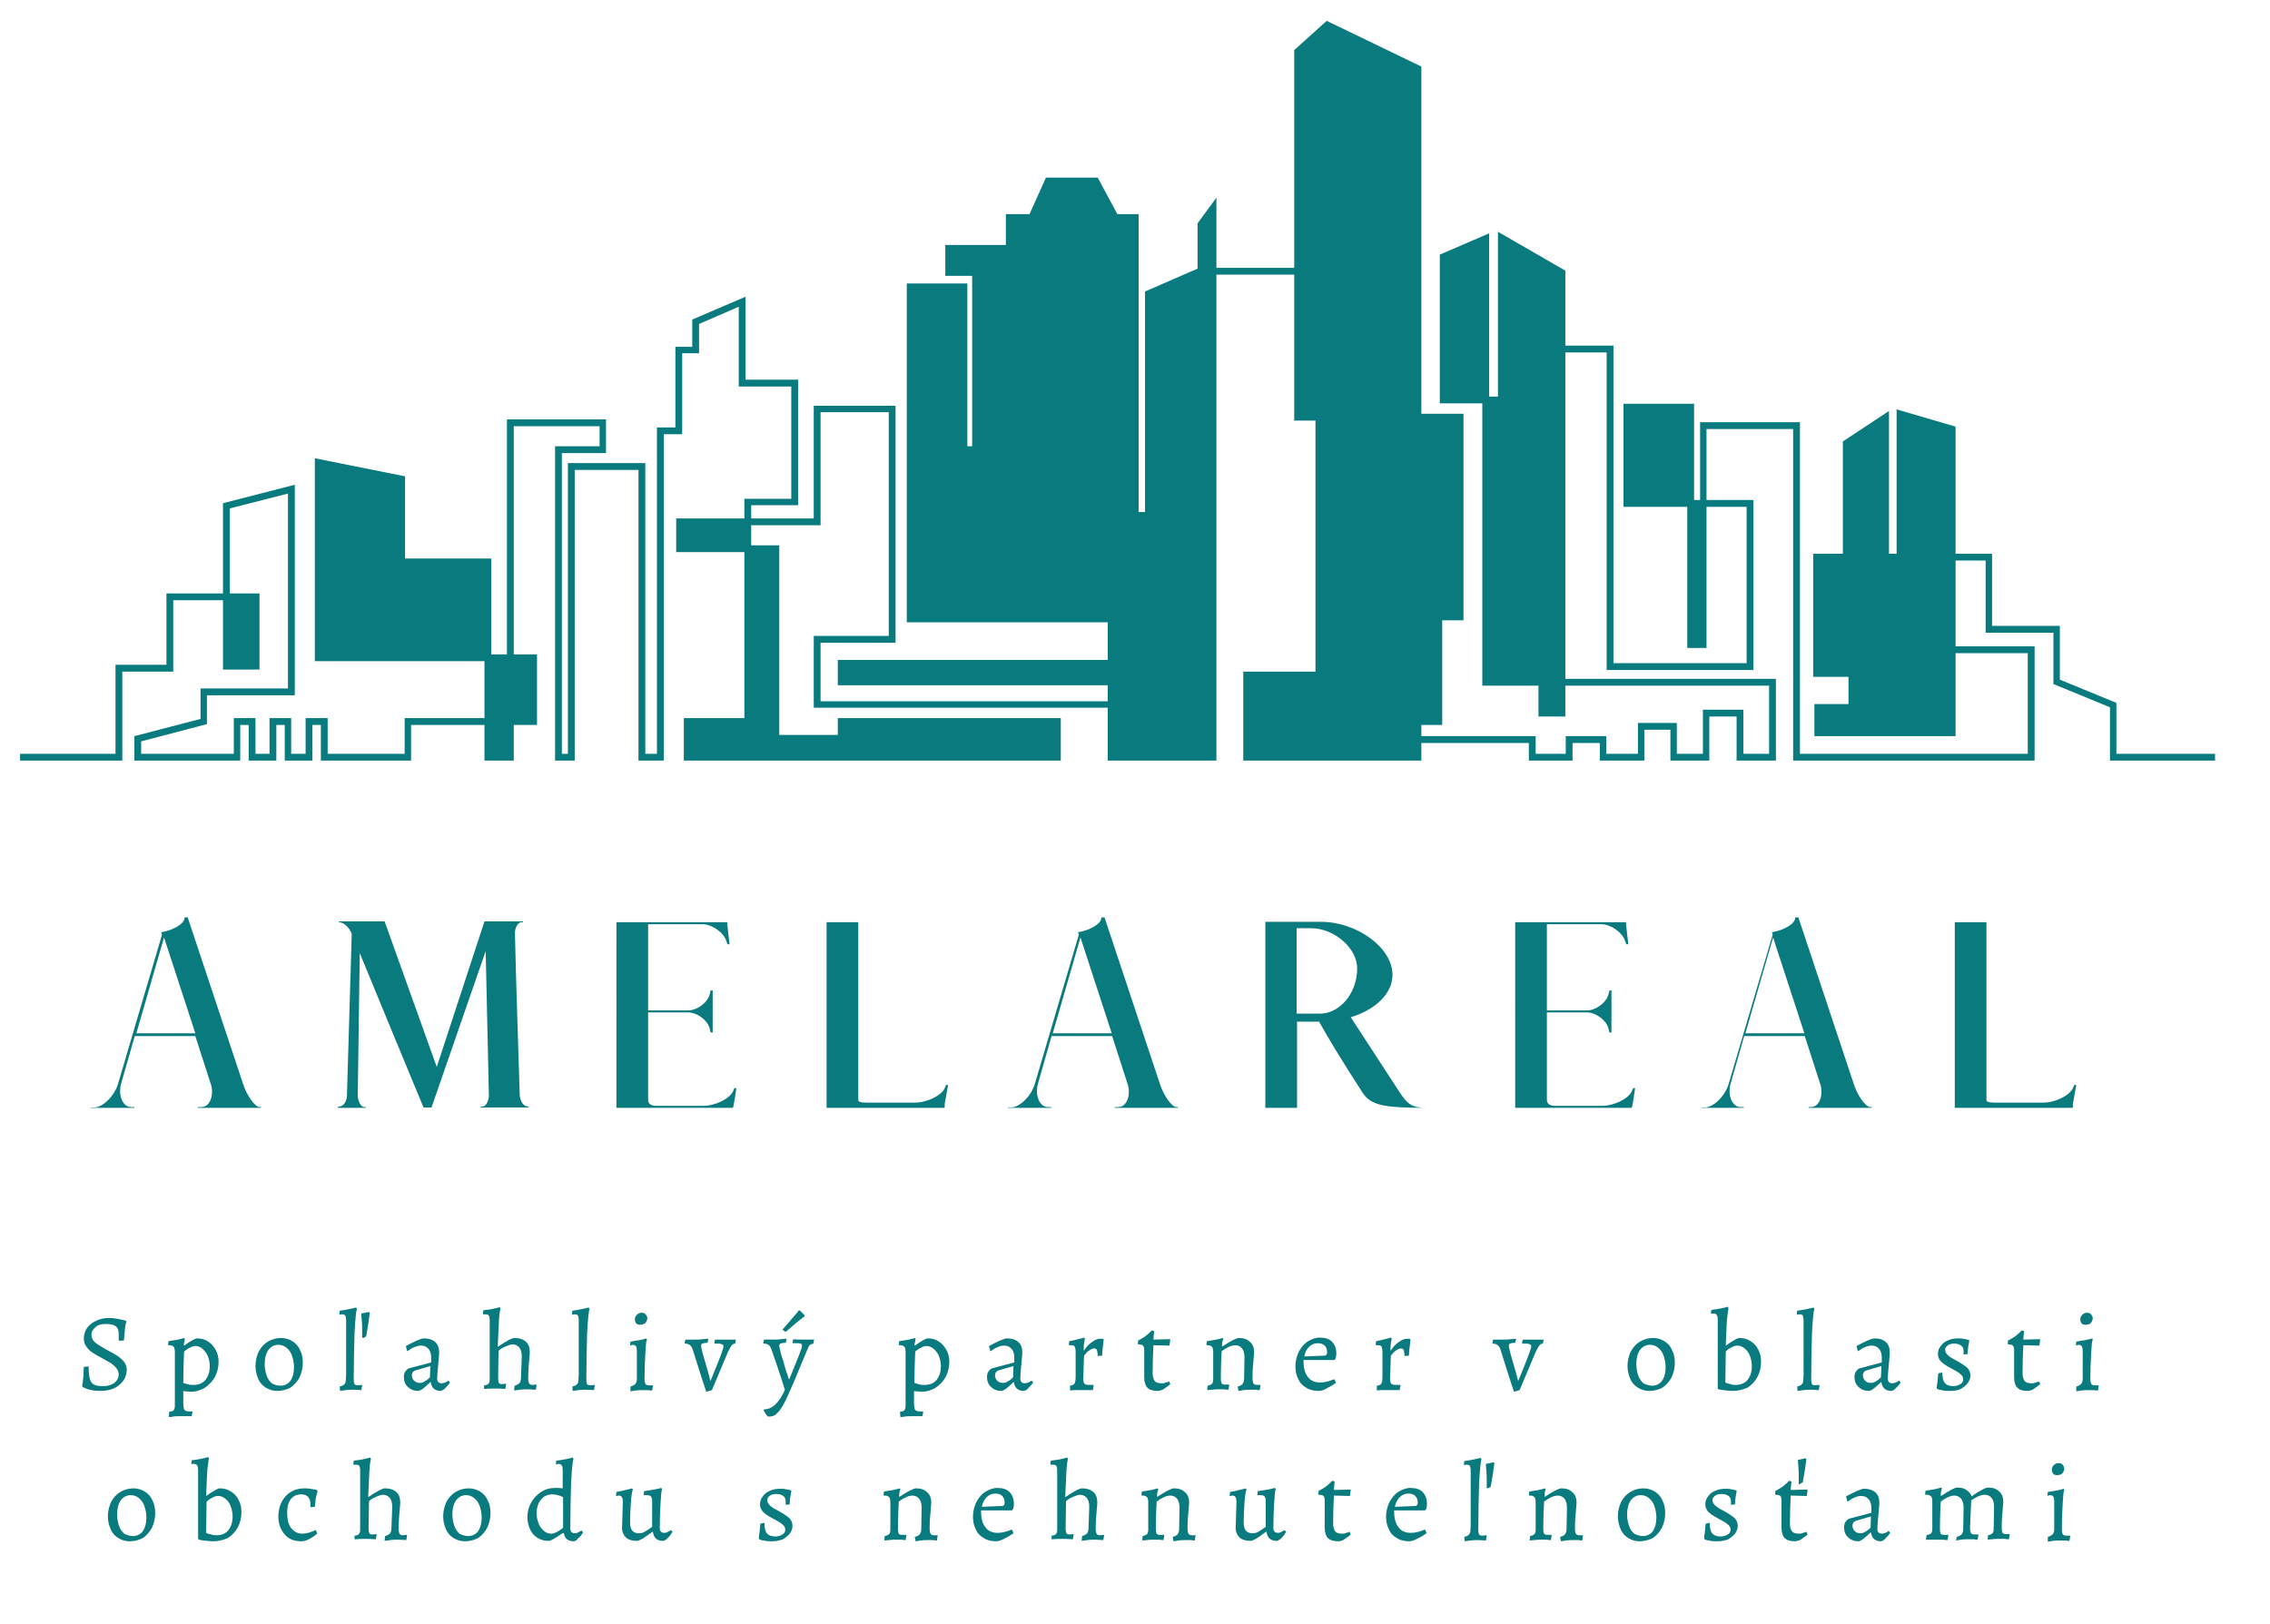 <?xml version="1.0" encoding="utf-8"?>
<!-- Generator: Adobe Illustrator 26.0.2, SVG Export Plug-In . SVG Version: 6.00 Build 0)  -->
<svg version="1.1" id="Layer_1" xmlns="http://www.w3.org/2000/svg" xmlns:xlink="http://www.w3.org/1999/xlink" x="0px" y="0px"
	 viewBox="0 0 566 405" enable-background="new 0 0 566 405" xml:space="preserve">
<polyline fill="none" points="552.4,189.7 4.9,189.7 4.9,5.2 552.4,5.2 "/>
<polygon fill="#097A7E" points="300.2,66.8 301.6,66.8 301.6,54.4 300.2,56.3 "/>
<polygon fill="#097A7E" points="360.7,98.9 369.6,98.9 369.6,60.8 360.7,64.6 "/>
<rect x="324.4" y="68.5" fill="#097A7E" width="3.6" height="34.7"/>
<polygon fill="#097A7E" points="329.7,103.2 352.7,103.2 352.7,17.6 331.1,7.2 324.4,13.3 324.4,66.8 329.7,66.8 "/>
<rect x="406.5" y="102.4" fill="#097A7E" width="14.2" height="22.3"/>
<polygon fill="#097A7E" points="260.9,127.7 282.2,127.7 282.2,55.1 277.6,55.1 272.7,46 261.9,46 257.7,55.1 252.5,55.1 
	252.5,61.1 260.9,61.1 "/>
<polygon fill="#097A7E" points="287.2,127.7 298.6,127.7 298.6,68.9 287.2,73.8 "/>
<rect x="283.9" y="129.4" fill="#097A7E" width="1.6" height="4.2"/>
<rect x="170.3" y="131" fill="#097A7E" width="15.3" height="5"/>
<polygon fill="#097A7E" points="461.1,138.1 469.3,138.1 469.3,105.6 461.1,111 "/>
<polygon fill="#097A7E" points="474.5,138.1 485.9,138.1 485.9,107.7 474.5,104.3 "/>
<polygon fill="#097A7E" points="359.6,153 363.3,153 363.3,104.9 354.4,104.9 354.4,107.4 359.6,107.4 "/>
<polygon fill="#097A7E" points="227.7,153.6 276.2,153.6 276.2,144.1 268,144.1 268,150.1 250.8,150.1 250.8,62.8 237.4,62.8 
	237.4,67.1 244.1,67.1 244.1,113 239.6,113 239.6,72.4 227.7,72.4 "/>
<polygon fill="#097A7E" points="87.2,157.6 99.3,157.6 99.3,141 87.2,141 87.2,145.6 96,145.6 96,152.9 87.2,152.9 "/>
<rect x="422.4" y="126.4" fill="#097A7E" width="1.5" height="33.5"/>
<rect x="461.1" y="139.8" fill="#097A7E" width="8.2" height="21.4"/>
<rect x="471" y="139.8" fill="#097A7E" width="1.9" height="21.4"/>
<rect x="474.5" y="139.8" fill="#097A7E" width="11.4" height="21.4"/>
<polygon fill="#097A7E" points="80.2,163.2 120.8,163.2 120.8,141 101,141 101,159.3 85.6,159.3 85.6,151.2 94.4,151.2 94.4,147.2 
	85.6,147.2 85.6,139.3 99.3,139.3 99.3,120.1 80.2,116.3 "/>
<rect x="277.9" y="155.2" fill="#097A7E" width="5" height="9.4"/>
<rect x="57.3" y="149.7" fill="#097A7E" width="5.7" height="15.6"/>
<polygon fill="#097A7E" points="329.7,167.5 333.1,167.5 333.1,112.7 352.8,112.7 352.8,119.3 339.1,119.3 339.1,122.4 352.8,122.4 
	352.8,128.9 339.1,128.9 339.1,131.9 352.8,131.9 352.8,138.6 339.1,138.6 339.1,153 358,153 358,109.1 352.7,109.1 352.7,104.9 
	329.7,104.9 "/>
<rect x="210.6" y="166.3" fill="#097A7E" width="65.6" height="2.9"/>
<polygon fill="#097A7E" points="371.3,169.3 383.6,169.3 383.6,86.2 388.6,86.2 388.6,68.5 375.1,60.7 375.1,100.6 371.3,100.6 "/>
<rect x="385.3" y="87.9" fill="#097A7E" width="3.4" height="81.4"/>
<rect x="277.9" y="170.9" fill="#097A7E" width="5" height="4"/>
<rect x="471" y="162.9" fill="#097A7E" width="1.9" height="14.1"/>
<rect x="385.3" y="171" fill="#097A7E" width="3.4" height="6"/>
<rect x="122.5" y="164.9" fill="#097A7E" width="4" height="14.2"/>
<rect x="128.1" y="164.9" fill="#097A7E" width="4.1" height="14.2"/>
<polygon fill="#097A7E" points="354.4,179.1 358,179.1 358,154.7 337.4,154.7 337.4,137 351.2,137 351.2,133.6 337.4,133.6 
	337.4,127.2 351.2,127.2 351.2,124.1 337.4,124.1 337.4,117.6 351.2,117.6 351.2,114.4 334.7,114.4 334.7,169.1 329.7,169.1 
	329.7,174.9 354.4,174.9 "/>
<polygon fill="#097A7E" points="454.1,181.9 485.9,181.9 485.9,162.9 474.5,162.9 474.5,178.7 469.3,178.7 469.3,162.9 459.5,162.9 
	459.5,139.8 453.7,139.8 453.7,167.1 462.5,167.1 462.5,177.3 454.1,177.3 "/>
<rect x="323.3" y="180.8" fill="#097A7E" width="29.3" height="2.8"/>
<rect x="122.5" y="180.8" fill="#097A7E" width="4" height="7.2"/>
<polygon fill="#097A7E" points="172.2,188 262.8,188 262.8,180.8 210.6,180.8 210.6,185 192.6,185 192.6,137.7 187.3,137.7 
	187.3,180.8 172.2,180.8 "/>
<polygon fill="#097A7E" points="277.9,188 301.6,188 301.6,68.5 300.2,68.5 300.2,129.4 287.2,129.4 287.2,135.2 282.2,135.2 
	282.2,129.4 259.2,129.4 259.2,62.8 252.5,62.8 252.5,148.4 266.3,148.4 266.3,142.4 277.9,142.4 277.9,153.6 284.6,153.6 
	284.6,166.3 277.9,166.3 277.9,169.2 284.6,169.2 284.6,176.5 277.9,176.5 "/>
<polygon fill="#097A7E" points="311.7,188 352.7,188 352.7,185.3 321.7,185.3 321.7,179.1 352.7,179.1 352.7,176.5 328,176.5 
	328,169.1 311.7,169.1 "/>
<polyline fill="#097A7E" points="552.3,189.7 526.1,189.7 526.1,176.4 512,170.6 512,157.8 495.1,157.8 495.1,139.8 487.6,139.8 
	487.6,161.2 507.3,161.2 507.3,189.7 447.1,189.7 447.1,107 425.5,107 425.5,124.7 437.2,124.7 437.2,167.1 400.6,167.1 400.6,87.9 
	390.3,87.9 390.3,169.3 442.8,169.3 442.8,189.7 433,189.7 433,178.7 426.2,178.7 426.2,189.7 416.5,189.7 416.5,182 410,182 
	410,189.7 398.9,189.7 398.9,185.3 392.1,185.3 392.1,189.7 381.2,189.7 381.2,185.3 354.4,185.3 354.4,189.7 310,189.7 310,167.5 
	328,167.5 328,104.9 322.7,104.9 322.7,68.5 303.3,68.5 303.3,189.7 276.2,189.7 276.2,176.5 202.9,176.5 202.9,158.6 221.6,158.6 
	221.6,102.8 204.6,102.8 204.6,131 187.3,131 187.3,136 194.3,136 194.3,183.3 208.9,183.3 208.9,179.1 264.5,179.1 264.5,189.7 
	170.5,189.7 170.5,179.1 185.6,179.1 185.6,137.7 168.6,137.7 168.6,129.3 185.6,129.3 185.6,124.4 197.3,124.4 197.3,96.4 
	184.2,96.4 184.2,76.5 174.3,80.8 174.3,88.1 170.1,88.1 170.1,108.3 165.5,108.3 165.5,189.7 159.2,189.7 159.2,117.2 143.3,117.2 
	143.3,189.7 138.4,189.7 138.4,111.3 149.5,111.3 149.5,106.3 128.1,106.3 128.1,163.2 133.9,163.2 133.9,180.8 128.1,180.8 
	128.1,189.7 120.8,189.7 120.8,180.8 102.5,180.8 102.5,189.7 80,189.7 80,180.8 77.9,180.8 77.9,189.7 71,189.7 71,180.8 
	68.9,180.8 68.9,189.7 62,189.7 62,180.8 59.9,180.8 59.9,189.7 33.5,189.7 33.5,183.6 50,179.3 50,171.7 71.8,171.7 71.8,123.1 
	57.3,126.8 57.3,148 64.7,148 64.7,167 55.6,167 55.6,149.7 43.2,149.7 43.2,167.5 30.5,167.5 30.5,189.7 5,189.7 5,188 28.8,188 
	28.8,165.8 41.5,165.8 41.5,148 55.6,148 55.6,125.5 73.5,120.9 73.5,173.4 51.6,173.4 51.6,180.6 35.2,184.9 35.2,188 58.3,188 
	58.3,179.1 63.7,179.1 63.7,188 67.2,188 67.2,179.1 72.6,179.1 72.6,188 76.2,188 76.2,179.1 81.7,179.1 81.7,188 100.9,188 
	100.9,179.1 120.8,179.1 120.8,164.9 78.5,164.9 78.5,114.3 101,118.8 101,139.3 122.5,139.3 122.5,163.2 126.4,163.2 126.4,104.6 
	151.1,104.6 151.1,113 140.1,113 140.1,188 141.6,188 141.6,115.5 160.9,115.5 160.9,188 163.8,188 163.8,106.6 168.4,106.6 
	168.4,86.5 172.6,86.5 172.6,79.7 185.9,74 185.9,94.7 199,94.7 199,126 187.3,126 187.3,129.3 202.9,129.3 202.9,101.2 
	223.3,101.2 223.3,160.3 204.6,160.3 204.6,174.9 276.2,174.9 276.2,170.9 208.9,170.9 208.9,164.6 276.2,164.6 276.2,155.2 
	226.1,155.2 226.1,70.7 241.2,70.7 241.2,111.3 242.4,111.3 242.4,68.8 235.7,68.8 235.7,61.1 250.8,61.1 250.8,53.4 256.7,53.4 
	260.8,44.3 273.7,44.3 278.6,53.4 283.9,53.4 283.9,127.7 285.5,127.7 285.5,72.7 298.6,67 298.6,55.7 303.3,49.3 303.3,66.8 
	322.7,66.8 322.7,12.5 330.8,5.2 354.4,16.6 354.4,103.2 364.9,103.2 364.9,154.7 359.6,154.7 359.6,180.8 354.4,180.8 354.4,183.6 
	382.9,183.6 382.9,188 390.4,188 390.4,183.6 400.5,183.6 400.5,188 408.4,188 408.4,180.3 418.1,180.3 418.1,188 424.6,188 
	424.6,177 434.7,177 434.7,188 441.1,188 441.1,171 390.3,171 390.3,178.7 383.6,178.7 383.6,171 369.6,171 369.6,100.6 359,100.6 
	359,63.5 371.3,58.2 371.3,98.9 373.5,98.9 373.5,57.8 390.3,67.5 390.3,86.2 402.3,86.2 402.3,165.4 435.5,165.4 435.5,126.4 
	425.5,126.4 425.5,161.6 420.7,161.6 420.7,126.4 404.8,126.4 404.8,100.7 422.4,100.7 422.4,124.7 423.9,124.7 423.9,105.3 
	448.8,105.3 448.8,188 505.6,188 505.6,162.9 487.6,162.9 487.6,183.6 452.4,183.6 452.4,175.6 460.9,175.6 460.9,168.8 
	452.1,168.8 452.1,138.1 459.5,138.1 459.5,110.1 471,102.5 471,138.1 472.9,138.1 472.9,102.1 487.6,106.4 487.6,138.1 
	496.7,138.1 496.7,156.1 513.6,156.1 513.6,169.5 527.7,175.3 527.7,188 552.3,188 "/>
<g>
	<g>
		<g>
			<path fill="#097A7E" d="M24.9,346.9c-0.8,0-1.5-0.1-2.1-0.2c-0.6-0.1-1.2-0.3-1.6-0.5c-0.4-0.2-0.6-0.3-0.6-0.3l-0.1-0.2
				c0-0.1,0-0.4,0.1-0.8c0.1-0.4,0.1-1,0.2-1.7c0-0.7,0.1-1.5,0.1-2.3l1.2-0.1c0,1.4,0.1,2.4,0.3,3.1c0.2,0.7,0.5,1.1,1,1.4
				s1.3,0.4,2.3,0.4c1.2,0,2.1-0.3,2.8-0.8c0.7-0.5,1.1-1.3,1.1-2.2c0-0.5-0.2-1-0.6-1.5c-0.4-0.5-0.8-0.8-1.3-1.2
				c-0.5-0.3-1.3-0.7-2.3-1.3c-1-0.5-1.8-1-2.4-1.4c-0.6-0.4-1.1-0.9-1.5-1.5c-0.4-0.6-0.6-1.2-0.6-2c0-1,0.3-1.8,0.8-2.6
				c0.6-0.8,1.4-1.4,2.3-1.8c1-0.5,2.1-0.7,3.2-0.7c0.7,0,1.4,0.1,2,0.2c0.6,0.1,1.1,0.2,1.5,0.3c0.4,0.1,0.6,0.2,0.7,0.2l0.1,0.2
				c0,0.1-0.1,0.4-0.2,0.8c-0.1,0.4-0.1,1-0.2,1.7c-0.1,0.7-0.1,1.4-0.2,2.2l-1.1,0.1l-0.2-0.2c0-0.1,0-0.2,0-0.5c0-0.3,0-0.6,0-0.9
				c0-1-0.2-1.6-0.7-2c-0.5-0.4-1.3-0.6-2.6-0.6c-1,0-1.9,0.2-2.5,0.8c-0.6,0.5-1,1.1-1,1.9c0,0.7,0.3,1.4,0.9,1.9
				c0.6,0.5,1.6,1.1,2.8,1.8c1.2,0.6,2.1,1.1,2.7,1.5c0.6,0.4,1.2,0.9,1.7,1.5c0.5,0.6,0.7,1.3,0.7,2c0,1-0.3,2-0.9,2.8
				c-0.6,0.8-1.4,1.5-2.4,1.9C27.4,346.7,26.2,346.9,24.9,346.9z"/>
		</g>
	</g>
</g>
<g>
	<g>
		<g>
			<path fill="#097A7E" d="M42.2,352.1c0.4-0.1,0.7-0.1,0.9-0.2c0.2-0.1,0.3-0.3,0.4-0.6c0.1-0.2,0.1-0.6,0.1-1.2c0-0.8,0-1.4,0-2
				v-10.9c0-0.6-0.1-1.1-0.3-1.3c-0.2-0.2-0.5-0.4-1-0.4H42l-0.1-0.1l0.1-0.9c0.8-0.1,1.6-0.3,2.4-0.4c0.8-0.2,1.3-0.3,1.5-0.4
				l0.2,0.2c0,0.1-0.1,0.3-0.1,0.6c-0.1,0.3-0.1,0.6-0.2,0.9l0.1,0.2c1.7-1.2,2.8-1.8,3.2-1.8c1,0,2,0.2,2.8,0.8
				c0.8,0.5,1.4,1.2,1.9,2.1c0.5,0.9,0.7,1.9,0.7,3c0,1.3-0.3,2.5-0.9,3.7c-0.6,1.1-1.5,2-2.5,2.7c-1.1,0.6-2.2,1-3.4,1
				c-0.4,0-0.8,0-1.2-0.1c-0.4,0-0.7,0-0.8-0.1l0,2.9c0,0.8,0.1,1.4,0.2,1.7c0.2,0.3,0.5,0.5,1.1,0.5l0.9,0l0.1,0.1l-0.2,1.1H45
				c-0.7,0-1.3,0-1.8,0.1s-0.9,0.1-1.1,0.1L42.2,352.1z M48.3,345.4c1.2,0,2.2-0.4,2.9-1.2c0.7-0.9,1.1-2,1.1-3.5
				c0-0.9-0.2-1.8-0.5-2.5c-0.3-0.8-0.8-1.3-1.3-1.8c-0.6-0.5-1.2-0.7-1.8-0.7c-0.4,0-0.8,0.1-1.3,0.4c-0.5,0.2-1.1,0.6-1.5,1
				c-0.1,2.4-0.2,5-0.2,7.8c0.4,0.1,0.8,0.3,1.3,0.4C47.4,345.4,47.9,345.4,48.3,345.4z"/>
		</g>
	</g>
</g>
<g>
	<g>
		<g>
			<path fill="#097A7E" d="M69.1,346.9c-1,0-2-0.3-2.8-0.8c-0.8-0.5-1.5-1.2-1.9-2.2c-0.4-0.9-0.7-2-0.7-3.2c0-1.3,0.3-2.5,0.8-3.6
				c0.6-1.1,1.3-1.9,2.3-2.5c1-0.6,2.1-0.9,3.3-0.9c1,0,2,0.3,2.8,0.8c0.8,0.5,1.5,1.2,1.9,2.2c0.5,0.9,0.7,2,0.7,3.2
				c0,1.3-0.3,2.5-0.8,3.6c-0.6,1.1-1.3,1.9-2.3,2.6C71.4,346.6,70.3,346.9,69.1,346.9z M69.9,345.6c1,0,1.9-0.4,2.5-1.2
				c0.6-0.9,0.9-2,0.9-3.4c0-1.1-0.2-2-0.5-2.9c-0.3-0.9-0.8-1.5-1.4-2c-0.6-0.5-1.3-0.7-2-0.7c-1,0-1.8,0.4-2.5,1.3
				c-0.6,0.9-0.9,2-0.9,3.5c0,1.1,0.2,2.1,0.5,2.9c0.3,0.9,0.8,1.5,1.4,2C68.4,345.3,69.1,345.6,69.9,345.6z"/>
		</g>
	</g>
</g>
<g>
	<g>
		<g>
			<path fill="#097A7E" d="M84.7,345.8c0.5-0.1,0.9-0.3,1.1-0.5c0.2-0.2,0.4-0.5,0.4-0.8c0-0.3,0.1-0.8,0.1-1.6v-13.6
				c0-0.6-0.1-0.9-0.2-1.2c-0.1-0.2-0.4-0.3-0.8-0.3c-0.1,0-0.3,0-0.6,0.1l-0.1-0.1l0.1-0.9c1.5-0.2,2.9-0.5,4.1-0.8l0.2,0.4
				c-0.2,0.3-0.4,2.3-0.6,5.9c-0.1,3.6-0.2,7.5-0.2,11.6c0,0.6,0.1,1,0.2,1.2c0.1,0.2,0.4,0.3,0.8,0.3l1-0.1l0.1,0.1l-0.2,1.2
				c-1.2-0.1-2-0.1-2.5-0.1c-0.6,0-1.6,0.1-2.8,0.3L84.7,345.8z M90.3,333.6c0-0.3,0-0.8,0-1.5c0-1,0-2-0.1-2.8
				c-0.1-0.9-0.1-1.5-0.1-1.7l1.9-0.4l0.2,0.2c0,0.4-0.2,1.1-0.3,2.3c-0.2,1.2-0.4,2.4-0.6,3.6l-0.7,0.4L90.3,333.6z"/>
		</g>
	</g>
</g>
<g>
	<g>
		<g>
			<path fill="#097A7E" d="M109.9,346.9c-1.5,0-2.3-0.8-2.5-2.2l-0.1,0c-0.7,0.7-1.3,1.2-1.8,1.6c-0.5,0.4-1,0.6-1.2,0.6
				c-1,0-1.9-0.3-2.6-1c-0.7-0.6-1-1.5-1-2.5c0-0.5,0.1-1,0.4-1.4c0.3-0.4,0.6-0.7,1.1-0.8l5.3-1.4l0-1.2c0-0.9-0.2-1.7-0.7-2.2
				c-0.4-0.5-1-0.8-1.8-0.8c-0.5,0-1.1,0.1-1.7,0.4c-0.6,0.2-1.1,0.6-1.7,1l-0.1-0.1l-0.3-1.2c0.9-0.5,1.8-0.9,2.6-1.3
				c0.9-0.4,1.5-0.6,1.9-0.6c1.2,0,2.1,0.3,2.8,0.9c0.7,0.6,1,1.5,1,2.7c0,0.4-0.1,1.2-0.2,2.5c-0.2,2-0.3,3.3-0.3,3.9
				c0,0.4,0.1,0.7,0.3,0.9c0.2,0.2,0.5,0.3,0.8,0.3c0.3,0,0.6-0.1,0.9-0.2c0.3-0.1,0.6-0.3,0.8-0.5l0.4,0.5
				c-0.3,0.5-0.7,0.9-1.1,1.3C110.8,346.5,110.3,346.8,109.9,346.9z M104.7,344.9c0.4,0,0.8-0.1,1.2-0.4c0.5-0.2,0.9-0.6,1.3-1
				l0.1-2.8l-3.8,1.1c-0.5,0.2-0.8,0.6-0.8,1.2c0,0.5,0.2,1,0.5,1.3C103.7,344.8,104.2,344.9,104.7,344.9z"/>
		</g>
	</g>
</g>
<g>
	<g>
		<g>
			<path fill="#097A7E" d="M120.7,345.5c0.5,0,0.9-0.2,1.1-0.4c0.2-0.2,0.3-0.6,0.3-1.1v-14.8c0-0.5-0.1-0.9-0.2-1.1
				c-0.2-0.2-0.4-0.3-0.8-0.3h-0.6l-0.1-0.1l0.1-0.9c0.6-0.1,1.3-0.2,2.1-0.3c0.8-0.2,1.4-0.3,2-0.5l0.2,0.4c-0.1,0.2-0.3,1.2-0.4,3
				c-0.1,1.8-0.2,4-0.3,6.5c2.1-1.4,3.5-2.2,4.2-2.2c1.2,0,2.1,0.3,2.8,0.9c0.7,0.6,1,1.5,1,2.7c0,0.4-0.1,1.2-0.2,2.5
				c-0.2,2.2-0.2,3.5-0.2,4c0,0.5,0.1,0.9,0.2,1.2c0.1,0.2,0.4,0.4,0.8,0.4l1-0.1l0.1,0.1l-0.2,1.2c-1.2-0.1-2.1-0.1-2.5-0.1
				c-0.8,0-1.7,0.1-2.9,0.3l0.1-1.2c0.5-0.1,0.9-0.4,1.2-0.6c0.2-0.3,0.4-0.7,0.4-1.2l0.2-5.5c0-0.9-0.2-1.7-0.6-2.2
				c-0.4-0.5-1-0.8-1.7-0.8c-0.5,0-1,0.2-1.7,0.5c-0.7,0.3-1.3,0.6-1.8,1.1c0,2.1-0.1,4.3-0.1,6.8c0,0.6,0.1,1,0.2,1.2
				c0.1,0.2,0.4,0.3,0.8,0.3l1-0.1l0,0.1l-0.2,1.2c-1.3-0.1-2.1-0.1-2.5-0.1c-0.8,0-1.7,0-2.8,0.1L120.7,345.5z"/>
		</g>
	</g>
</g>
<g>
	<g>
		<g>
			<path fill="#097A7E" d="M142.7,345.8c0.5-0.1,0.9-0.3,1.1-0.5c0.2-0.2,0.4-0.5,0.4-0.8c0-0.3,0.1-0.8,0.1-1.6v-13.6
				c0-0.6-0.1-0.9-0.2-1.2c-0.1-0.2-0.4-0.3-0.8-0.3c-0.1,0-0.3,0-0.6,0.1l-0.1-0.1l0.1-0.9c1.5-0.2,2.9-0.5,4.1-0.8l0.2,0.4
				c-0.2,0.3-0.4,2.3-0.6,5.9c-0.1,3.6-0.2,7.5-0.2,11.6c0,0.6,0.1,1,0.2,1.2c0.1,0.2,0.4,0.3,0.8,0.3l1-0.1l0.1,0.1l-0.2,1.2
				c-1.2-0.1-2-0.1-2.5-0.1c-0.6,0-1.6,0.1-2.8,0.3L142.7,345.8z"/>
		</g>
	</g>
</g>
<g>
	<g>
		<g>
			<path fill="#097A7E" d="M157.2,345.8c0.5-0.1,0.9-0.4,1.2-0.6c0.2-0.3,0.4-0.7,0.4-1.2v-7.1c0-1-0.3-1.5-1-1.5
				c-0.1,0-0.3,0-0.4,0.1c-0.1,0-0.2,0-0.3,0.1l0.1-1c0.8-0.1,1.6-0.3,2.4-0.4c0.8-0.2,1.4-0.3,1.6-0.4l0.1,0.3
				c-0.2,0.4-0.3,1.6-0.4,3.6c-0.1,2-0.2,4.1-0.2,6.2c0,0.5,0.1,0.9,0.2,1.2c0.1,0.2,0.4,0.4,0.8,0.4c0.2,0,0.4,0,0.6,0
				c0.2,0,0.3,0,0.4,0l0.1,0.1l-0.2,1.2c-0.2,0-0.5,0-1-0.1c-0.5,0-1,0-1.5,0c-0.5,0-1.1,0-1.7,0.1c-0.6,0.1-1,0.2-1.2,0.2
				L157.2,345.8z M159.6,330.4c-0.4,0-0.8-0.1-1-0.4c-0.2-0.3-0.3-0.6-0.3-1c0-0.4,0.2-0.8,0.5-1.1c0.3-0.3,0.7-0.5,1.2-0.5
				c0.4,0,0.7,0.1,1,0.4c0.2,0.3,0.4,0.6,0.4,1c0,0.4-0.2,0.8-0.5,1.2C160.4,330.3,160,330.4,159.6,330.4z"/>
		</g>
	</g>
</g>
<g>
	<g>
		<g>
			<path fill="#097A7E" d="M176.1,347.1c-0.3-0.9-0.9-2.6-1.7-5.2c-0.8-2.6-1.4-4.4-1.7-5.4c-0.3-0.9-0.9-1.4-1.9-1.4l-0.1-0.1
				l0.2-0.9l2.3,0c0.7,0,1.4,0,2.1-0.1c0.7-0.1,1.1-0.1,1.3-0.1l0,0.2l-0.2,0.8c-0.6,0-1.1,0.1-1.3,0.2c-0.2,0.1-0.3,0.3-0.3,0.5
				c0,0.3,0.3,1.7,1,4c0.7,2.3,1.1,3.9,1.3,4.7h0.1l1.5-3.7c0.5-1.2,0.9-2.3,1.2-3.1c0.3-0.9,0.5-1.4,0.5-1.7c0-0.2-0.1-0.4-0.3-0.5
				c-0.2-0.1-0.5-0.2-0.9-0.2h-1l-0.1-0.2l0.2-0.8l3,0l2.2,0l-0.2,1c-0.4,0-0.7,0.2-0.9,0.5c-0.2,0.2-0.5,0.8-0.9,1.6l-4,9.5
				L176.1,347.1z"/>
		</g>
	</g>
</g>
<g>
	<g>
		<g>
			<path fill="#097A7E" d="M191.6,353.3c-0.1,0-0.4-0.2-0.7-0.7s-0.5-0.8-0.5-0.9l0.1-0.2c1,0,2-0.4,2.9-1.3
				c0.9-0.9,1.7-2.1,2.3-3.6c-1.4-4.5-2.6-7.9-3.4-10.2c-0.2-0.5-0.4-0.8-0.7-1c-0.3-0.2-0.7-0.3-1.2-0.3l-0.1-0.1l0.2-0.9l2.3,0
				c0.7,0,1.4,0,2-0.1c0.7-0.1,1.1-0.1,1.3-0.1l0,0.2l-0.2,0.8c-0.6,0-1.1,0.1-1.3,0.2c-0.2,0.1-0.3,0.3-0.3,0.5
				c0,0.3,0.2,1.1,0.5,2.3c0.4,1.2,0.8,2.5,1.1,3.7c0.4,1.2,0.7,2,0.8,2.4h0.1c2.1-5.1,3.2-7.9,3.2-8.3c0-0.5-0.3-0.7-1-0.7h-1.3
				l-0.1-0.1l0.2-0.9c0.2,0,0.5,0.1,1.1,0.1c0.6,0,1.2,0,1.8,0l2.3,0l-0.2,1c-0.4,0.1-0.7,0.2-0.9,0.4c-0.2,0.2-0.4,0.6-0.6,1.1
				l-3.5,8.4c-1,2.3-1.8,4.1-2.4,5.2c-0.6,1.1-1.2,1.9-1.8,2.4C193.2,353.1,192.5,353.3,191.6,353.3z M195.7,332.1l-0.6-0.5
				c0.8-0.9,1.7-1.9,2.5-2.9c0.9-1,1.4-1.6,1.6-1.9l0.3,0.1l1.1,1.1l0,0.3c-0.3,0.2-0.9,0.7-1.8,1.4c-0.9,0.8-1.9,1.6-2.8,2.4
				L195.7,332.1z"/>
		</g>
	</g>
</g>
<g>
	<g>
		<g>
			<path fill="#097A7E" d="M224.4,352.1c0.4-0.1,0.7-0.1,0.9-0.2c0.2-0.1,0.3-0.3,0.4-0.6c0.1-0.2,0.1-0.6,0.1-1.2c0-0.8,0-1.4,0-2
				v-10.9c0-0.6-0.1-1.1-0.3-1.3c-0.2-0.2-0.5-0.4-1-0.4h-0.3l-0.1-0.1l0.1-0.9c0.8-0.1,1.6-0.3,2.4-0.4c0.8-0.2,1.3-0.3,1.5-0.4
				l0.2,0.2c0,0.1-0.1,0.3-0.1,0.6c-0.1,0.3-0.1,0.6-0.2,0.9l0.1,0.2c1.7-1.2,2.8-1.8,3.2-1.8c1,0,2,0.2,2.8,0.8
				c0.8,0.5,1.4,1.2,1.9,2.1c0.5,0.9,0.7,1.9,0.7,3c0,1.3-0.3,2.5-0.9,3.7c-0.6,1.1-1.5,2-2.5,2.7c-1.1,0.6-2.2,1-3.4,1
				c-0.4,0-0.8,0-1.2-0.1c-0.4,0-0.7,0-0.8-0.1l0,2.9c0,0.8,0.1,1.4,0.2,1.7c0.2,0.3,0.5,0.5,1.1,0.5l0.9,0l0.1,0.1l-0.2,1.1h-2.6
				c-0.7,0-1.3,0-1.8,0.1s-0.9,0.1-1.1,0.1L224.4,352.1z M230.6,345.4c1.2,0,2.2-0.4,2.9-1.2c0.7-0.9,1.1-2,1.1-3.5
				c0-0.9-0.2-1.8-0.5-2.5c-0.3-0.8-0.8-1.3-1.3-1.8c-0.6-0.5-1.2-0.7-1.8-0.7c-0.4,0-0.8,0.1-1.3,0.4c-0.5,0.2-1.1,0.6-1.5,1
				c-0.1,2.4-0.2,5-0.2,7.8c0.4,0.1,0.8,0.3,1.3,0.4C229.6,345.4,230.1,345.4,230.6,345.4z"/>
		</g>
	</g>
</g>
<g>
	<g>
		<g>
			<path fill="#097A7E" d="M255.3,346.9c-1.5,0-2.3-0.8-2.5-2.2l-0.1,0c-0.7,0.7-1.3,1.2-1.8,1.6c-0.5,0.4-1,0.6-1.2,0.6
				c-1,0-1.9-0.3-2.6-1c-0.7-0.6-1-1.5-1-2.5c0-0.5,0.1-1,0.4-1.4c0.3-0.4,0.6-0.7,1.1-0.8l5.3-1.4l0-1.2c0-0.9-0.2-1.7-0.7-2.2
				c-0.4-0.5-1-0.8-1.8-0.8c-0.5,0-1.1,0.1-1.7,0.4c-0.6,0.2-1.1,0.6-1.7,1l-0.1-0.1l-0.3-1.2c0.9-0.5,1.8-0.9,2.6-1.3
				c0.9-0.4,1.5-0.6,1.9-0.6c1.2,0,2.1,0.3,2.8,0.9c0.7,0.6,1,1.5,1,2.7c0,0.4-0.1,1.2-0.2,2.5c-0.2,2-0.3,3.3-0.3,3.9
				c0,0.4,0.1,0.7,0.3,0.9c0.2,0.2,0.5,0.3,0.8,0.3c0.3,0,0.6-0.1,0.9-0.2c0.3-0.1,0.6-0.3,0.8-0.5l0.4,0.5
				c-0.3,0.5-0.7,0.9-1.1,1.3C256.2,346.5,255.8,346.8,255.3,346.9z M250.1,344.9c0.4,0,0.8-0.1,1.2-0.4c0.5-0.2,0.9-0.6,1.3-1
				l0.1-2.8l-3.8,1.1c-0.5,0.2-0.8,0.6-0.8,1.2c0,0.5,0.2,1,0.5,1.3C249.1,344.8,249.6,344.9,250.1,344.9z"/>
		</g>
	</g>
</g>
<g>
	<g>
		<g>
			<path fill="#097A7E" d="M266.8,345.6c0.6-0.1,0.9-0.2,1.1-0.5c0.2-0.3,0.3-0.9,0.3-1.8v-6.1c0-0.6-0.1-1-0.2-1.3
				c-0.2-0.3-0.4-0.4-0.8-0.4c-0.1,0-0.3,0-0.4,0c-0.1,0-0.2,0-0.2,0l-0.1-0.2l0.1-0.8c0.7-0.1,1.4-0.3,2.2-0.5
				c0.8-0.2,1.3-0.3,1.5-0.4l0.2,0.2c0,0.2-0.1,0.6-0.2,1.2c-0.1,0.6-0.1,1.2-0.1,1.7l0.1,0.1c0.6-0.9,1.2-1.6,2-2.1
				c0.8-0.6,1.4-0.8,1.9-0.8c0.3,0,0.5,0,0.6,0c0.1,0,0.2,0,0.3,0.1l0.1,0.1c0,0.2-0.1,0.8-0.2,1.7c-0.1,0.8-0.2,1.6-0.2,2.3
				l-1.1,0.1c0-0.8-0.1-1.2-0.2-1.5c-0.1-0.2-0.3-0.4-0.6-0.4c-0.4,0-0.9,0.2-1.3,0.5c-0.5,0.3-0.9,0.8-1.3,1.3
				c0,0.5-0.1,1.4-0.1,2.7c0,1.2-0.1,2.2-0.1,3c0,0.6,0.1,1.1,0.3,1.3c0.2,0.2,0.5,0.3,1.1,0.3c0.2,0,0.5,0,0.7,0c0.2,0,0.4,0,0.5,0
				l0,0.1l-0.2,1.2c-0.2,0-0.6,0-1.1,0c-0.5,0-1.1,0-1.7,0c-0.7,0-1.3,0-1.9,0c-0.5,0-0.9,0.1-1,0.1L266.8,345.6z"/>
		</g>
	</g>
</g>
<g>
	<g>
		<g>
			<path fill="#097A7E" d="M288.8,346.9c-1.2,0-2.1-0.2-2.7-0.8c-0.5-0.5-0.8-1.4-0.8-2.6v-6.8c0-0.5-0.1-0.9-0.3-1.1
				c-0.2-0.2-0.6-0.3-1.2-0.3l-0.1-0.2l0.1-0.8c0.5-0.2,1.1-0.6,1.6-0.9c0.5-0.4,0.9-0.7,1.2-1c0.3-0.3,0.5-0.5,0.6-0.6l0.6,0.2
				c0,0.1-0.1,0.3-0.1,0.7c0,0.4-0.1,0.8-0.1,1.4l4.1-0.1l0.1,0.1l-0.2,1.5l-4-0.1c-0.1,2-0.2,4.3-0.2,6.9c0,0.9,0.2,1.6,0.5,2
				c0.3,0.4,0.9,0.6,1.7,0.6c0.3,0,0.6,0,0.8-0.1c0.3-0.1,0.5-0.2,0.7-0.2c0.2-0.1,0.3-0.1,0.4-0.2l0.3,0.7
				c-0.1,0.1-0.4,0.3-0.7,0.6c-0.4,0.2-0.7,0.5-1.2,0.8C289.3,346.8,289,346.9,288.8,346.9z"/>
		</g>
	</g>
</g>
<g>
	<g>
		<g>
			<path fill="#097A7E" d="M308.6,345.8c0.6-0.1,1-0.4,1.2-0.6c0.2-0.3,0.4-0.7,0.4-1.2l0.1-5.5c0-0.9-0.2-1.7-0.6-2.2
				c-0.4-0.5-1-0.8-1.7-0.8c-0.6,0-1.2,0.2-1.8,0.5c-0.6,0.3-1.1,0.6-1.6,1c-0.2,3.8-0.2,6.1-0.2,6.8c0,0.6,0.1,1,0.2,1.2
				c0.1,0.2,0.4,0.3,0.8,0.3c0.2,0,0.4,0,0.6,0c0.2,0,0.3,0,0.4,0l0.1,0.1l-0.2,1.2c-0.2,0-0.5,0-1-0.1c-0.5,0-1,0-1.5,0
				c-0.5,0-1,0-1.6,0.1c-0.6,0-1,0.1-1.2,0.1l0.1-1.1c0.5-0.1,0.9-0.3,1.1-0.5c0.2-0.2,0.3-0.6,0.3-1.1v-6.8c0-0.6-0.1-1.1-0.3-1.3
				c-0.2-0.2-0.5-0.4-1-0.4h-0.3l-0.1-0.1l0.1-0.9c0.8-0.1,1.6-0.3,2.4-0.4c0.8-0.2,1.3-0.3,1.5-0.4l0.2,0.2c0,0.1-0.1,0.4-0.2,0.7
				c-0.1,0.4-0.1,0.7-0.1,1.1l0.1,0.1c2.1-1.4,3.5-2.1,4.1-2.1c1.2,0,2.1,0.3,2.8,1c0.7,0.6,1,1.5,1,2.6c0,0.2-0.1,1-0.2,2.5
				c-0.2,1.9-0.2,3.3-0.2,4c0,0.5,0.1,0.9,0.2,1.2c0.2,0.2,0.4,0.4,0.8,0.4c0.2,0,0.4,0,0.6,0c0.2,0,0.3,0,0.4,0l0,0.1l-0.2,1.2
				c-0.2,0-0.5,0-0.9-0.1c-0.5,0-1,0-1.5,0c-0.5,0-1,0-1.7,0.1c-0.6,0.1-1,0.2-1.2,0.2L308.6,345.8z"/>
		</g>
	</g>
</g>
<g>
	<g>
		<g>
			<path fill="#097A7E" d="M328.8,346.9c-1.1,0-2.2-0.2-3.1-0.8c-0.9-0.5-1.6-1.2-2-2.2c-0.5-0.9-0.7-2-0.7-3.2
				c0-1.2,0.3-2.4,0.8-3.5c0.6-1.1,1.3-2,2.2-2.6c1-0.6,2-1,3-1c1.4,0,2.4,0.3,3.1,1c0.7,0.7,1.1,1.7,1.1,3c0,0.5-0.1,1-0.2,1.3
				l-0.3,0.3h-7.7c0,1.8,0.3,3.2,1.1,4.2c0.7,1,1.8,1.4,3.1,1.4c1,0,2.2-0.3,3.4-0.8l0.2,0.1l0.3,0.8c-0.7,0.5-1.4,0.9-2.2,1.3
				C330.1,346.7,329.4,346.9,328.8,346.9z M330.2,338.1c0.3,0,0.4-0.1,0.5-0.2c0.1-0.1,0.2-0.3,0.2-0.6c0-0.7-0.2-1.3-0.6-1.7
				c-0.4-0.4-1-0.6-1.7-0.6c-0.9,0-1.6,0.3-2.2,0.9c-0.6,0.6-1,1.4-1.2,2.4L330.2,338.1z"/>
		</g>
	</g>
</g>
<g>
	<g>
		<g>
			<path fill="#097A7E" d="M343.3,345.6c0.6-0.1,0.9-0.2,1.1-0.5c0.2-0.3,0.3-0.9,0.3-1.8v-6.1c0-0.6-0.1-1-0.2-1.3
				c-0.2-0.3-0.4-0.4-0.8-0.4c-0.1,0-0.3,0-0.4,0c-0.1,0-0.2,0-0.2,0l-0.1-0.2l0.1-0.8c0.7-0.1,1.4-0.3,2.2-0.5
				c0.8-0.2,1.3-0.3,1.5-0.4l0.2,0.2c0,0.2-0.1,0.6-0.2,1.2c-0.1,0.6-0.1,1.2-0.1,1.7l0.1,0.1c0.6-0.9,1.2-1.6,2-2.1
				c0.8-0.6,1.4-0.8,1.9-0.8c0.3,0,0.5,0,0.6,0c0.1,0,0.2,0,0.3,0.1l0.1,0.1c0,0.2-0.1,0.8-0.2,1.7c-0.1,0.8-0.2,1.6-0.2,2.3
				l-1.1,0.1c0-0.8-0.1-1.2-0.2-1.5c-0.1-0.2-0.3-0.4-0.6-0.4c-0.4,0-0.9,0.2-1.3,0.5c-0.5,0.3-0.9,0.8-1.3,1.3
				c0,0.5-0.1,1.4-0.1,2.7c0,1.2-0.1,2.2-0.1,3c0,0.6,0.1,1.1,0.3,1.3c0.2,0.2,0.5,0.3,1.1,0.3c0.2,0,0.5,0,0.7,0c0.2,0,0.4,0,0.5,0
				l0,0.1l-0.2,1.2c-0.2,0-0.6,0-1.1,0c-0.5,0-1.1,0-1.7,0c-0.7,0-1.3,0-1.9,0c-0.5,0-0.9,0.1-1,0.1L343.3,345.6z"/>
		</g>
	</g>
</g>
<g>
	<g>
		<g>
			<path fill="#097A7E" d="M377.5,347.1c-0.3-0.9-0.9-2.6-1.7-5.2c-0.8-2.6-1.4-4.4-1.7-5.4c-0.3-0.9-0.9-1.4-1.9-1.4l-0.1-0.1
				l0.2-0.9l2.3,0c0.7,0,1.4,0,2.1-0.1c0.7-0.1,1.1-0.1,1.3-0.1l0,0.2l-0.2,0.8c-0.6,0-1.1,0.1-1.3,0.2c-0.2,0.1-0.3,0.3-0.3,0.5
				c0,0.3,0.3,1.7,1,4c0.7,2.3,1.1,3.9,1.3,4.7h0.1l1.5-3.7c0.5-1.2,0.9-2.3,1.2-3.1c0.3-0.9,0.5-1.4,0.5-1.7c0-0.2-0.1-0.4-0.3-0.5
				c-0.2-0.1-0.5-0.2-0.9-0.2h-1l-0.1-0.2l0.2-0.8l3,0l2.2,0l-0.2,1c-0.4,0-0.7,0.2-0.9,0.5c-0.2,0.2-0.5,0.8-0.9,1.6l-4,9.5
				L377.5,347.1z"/>
		</g>
	</g>
</g>
<g>
	<g>
		<g>
			<path fill="#097A7E" d="M411.2,346.9c-1,0-2-0.3-2.8-0.8c-0.8-0.5-1.5-1.2-1.9-2.2c-0.4-0.9-0.7-2-0.7-3.2c0-1.3,0.3-2.5,0.8-3.6
				c0.6-1.1,1.3-1.9,2.3-2.5c1-0.6,2.1-0.9,3.3-0.9c1,0,2,0.3,2.8,0.8c0.8,0.5,1.5,1.2,1.9,2.2c0.5,0.9,0.7,2,0.7,3.2
				c0,1.3-0.3,2.5-0.8,3.6c-0.6,1.1-1.3,1.9-2.3,2.6C413.5,346.6,412.4,346.9,411.2,346.9z M411.9,345.6c1,0,1.9-0.4,2.5-1.2
				c0.6-0.9,0.9-2,0.9-3.4c0-1.1-0.2-2-0.5-2.9c-0.3-0.9-0.8-1.5-1.4-2c-0.6-0.5-1.3-0.7-2-0.7c-1,0-1.8,0.4-2.5,1.3
				c-0.6,0.9-0.9,2-0.9,3.5c0,1.1,0.2,2.1,0.5,2.9c0.3,0.9,0.8,1.5,1.4,2C410.5,345.3,411.2,345.6,411.9,345.6z"/>
		</g>
	</g>
</g>
<g>
	<g>
		<g>
			<path fill="#097A7E" d="M432.1,346.9c-0.8,0-1.6-0.1-2.4-0.2c-0.8-0.1-1.2-0.2-1.2-0.2l-0.2-0.2v-17.2c0-1-0.3-1.5-1-1.5
				c-0.1,0-0.3,0-0.4,0c-0.1,0-0.2,0-0.2,0.1l-0.1-0.1l0.1-0.9c0.8-0.1,1.6-0.2,2.5-0.4c0.9-0.2,1.4-0.3,1.6-0.4l0.2,0.4
				c-0.1,0.2-0.2,1.1-0.4,2.8c-0.1,1.7-0.2,3.8-0.3,6.5c0.8-0.6,1.5-1,2.2-1.4c0.6-0.4,1-0.5,1.2-0.5c1,0,1.9,0.2,2.8,0.8
				c0.8,0.5,1.5,1.2,1.9,2.1c0.5,0.9,0.7,1.9,0.7,3.1c0,1.3-0.3,2.6-0.9,3.7c-0.6,1.1-1.4,2-2.5,2.7
				C434.5,346.6,433.3,346.9,432.1,346.9z M432.8,345.4c1.2,0,2.2-0.4,2.9-1.2c0.7-0.9,1.1-2,1.1-3.5c0-0.9-0.2-1.8-0.5-2.6
				c-0.3-0.8-0.8-1.4-1.3-1.8c-0.6-0.5-1.2-0.7-1.8-0.7c-0.4,0-0.9,0.1-1.4,0.4c-0.6,0.3-1.1,0.6-1.5,1.1l-0.1,7.7
				c0.3,0.2,0.8,0.3,1.3,0.4C431.9,345.4,432.4,345.4,432.8,345.4z"/>
		</g>
	</g>
</g>
<g>
	<g>
		<g>
			<path fill="#097A7E" d="M448.1,345.8c0.5-0.1,0.9-0.3,1.1-0.5c0.2-0.2,0.4-0.5,0.4-0.8c0-0.3,0.1-0.8,0.1-1.6v-13.6
				c0-0.6-0.1-0.9-0.2-1.2c-0.1-0.2-0.4-0.3-0.8-0.3c-0.1,0-0.3,0-0.6,0.1l-0.1-0.1l0.1-0.9c1.5-0.2,2.9-0.5,4.1-0.8l0.2,0.4
				c-0.2,0.3-0.4,2.3-0.6,5.9c-0.1,3.6-0.2,7.5-0.2,11.6c0,0.6,0.1,1,0.2,1.2c0.1,0.2,0.4,0.3,0.8,0.3l1-0.1l0.1,0.1l-0.2,1.2
				c-1.2-0.1-2-0.1-2.5-0.1c-0.6,0-1.6,0.1-2.8,0.3L448.1,345.8z"/>
		</g>
	</g>
</g>
<g>
	<g>
		<g>
			<path fill="#097A7E" d="M471.6,346.9c-1.5,0-2.3-0.8-2.5-2.2l-0.1,0c-0.7,0.7-1.3,1.2-1.8,1.6c-0.5,0.4-1,0.6-1.2,0.6
				c-1,0-1.9-0.3-2.6-1c-0.7-0.6-1-1.5-1-2.5c0-0.5,0.1-1,0.4-1.4c0.3-0.4,0.6-0.7,1.1-0.8l5.3-1.4l0-1.2c0-0.9-0.2-1.7-0.7-2.2
				c-0.4-0.5-1-0.8-1.8-0.8c-0.5,0-1.1,0.1-1.7,0.4c-0.6,0.2-1.1,0.6-1.7,1l-0.1-0.1l-0.3-1.2c0.9-0.5,1.8-0.9,2.6-1.3
				c0.9-0.4,1.5-0.6,1.9-0.6c1.2,0,2.1,0.3,2.8,0.9c0.7,0.6,1,1.5,1,2.7c0,0.4-0.1,1.2-0.2,2.5c-0.2,2-0.3,3.3-0.3,3.9
				c0,0.4,0.1,0.7,0.3,0.9c0.2,0.2,0.5,0.3,0.8,0.3c0.3,0,0.6-0.1,0.9-0.2c0.3-0.1,0.6-0.3,0.8-0.5l0.4,0.5
				c-0.3,0.5-0.7,0.9-1.1,1.3C472.5,346.5,472.1,346.8,471.6,346.9z M466.5,344.9c0.4,0,0.8-0.1,1.2-0.4c0.5-0.2,0.9-0.6,1.3-1
				l0.1-2.8l-3.8,1.1c-0.5,0.2-0.8,0.6-0.8,1.2c0,0.5,0.2,1,0.5,1.3C465.5,344.8,465.9,344.9,466.5,344.9z"/>
		</g>
	</g>
</g>
<g>
	<g>
		<g>
			<path fill="#097A7E" d="M486.3,346.9c-0.6,0-1.2,0-1.7-0.1c-0.5-0.1-0.9-0.2-1.1-0.2c-0.3-0.1-0.5-0.2-0.5-0.2l-0.1-0.2
				c0-0.3,0.1-0.9,0.2-1.7c0.1-0.9,0.1-1.5,0.2-2l1-0.2c0,1.2,0.2,2.1,0.6,2.6c0.4,0.5,1.1,0.8,2.1,0.8c0.7,0,1.3-0.2,1.8-0.5
				c0.5-0.3,0.7-0.7,0.7-1.2c0-0.5-0.2-0.9-0.7-1.3c-0.4-0.4-1.3-0.9-2.6-1.6c-1-0.5-1.8-1.1-2.3-1.6c-0.5-0.6-0.7-1.2-0.7-1.8
				c0-0.7,0.2-1.4,0.7-2c0.4-0.6,1-1.1,1.8-1.4c0.8-0.4,1.7-0.5,2.6-0.5c0.4,0,0.9,0,1.2,0.1c0.4,0.1,0.8,0.1,1,0.2
				c0.3,0.1,0.4,0.1,0.5,0.1l0,0.2c0,0.2-0.1,0.6-0.2,1.2c-0.1,0.7-0.2,1.4-0.2,2.1l-1,0.1c0-0.1,0-0.2,0-0.3c0-0.2,0-0.3,0-0.5
				c0-0.7-0.2-1.1-0.6-1.4c-0.4-0.3-0.9-0.5-1.7-0.5c-0.6,0-1.2,0.1-1.6,0.4c-0.4,0.3-0.7,0.6-0.7,1.1c0,0.5,0.2,0.9,0.6,1.3
				c0.4,0.4,1,0.8,1.8,1.2c1.5,0.8,2.5,1.5,3.1,2c0.5,0.5,0.8,1.2,0.8,1.9c0,0.7-0.2,1.3-0.7,2c-0.5,0.6-1.1,1.1-1.9,1.5
				C488,346.8,487.1,346.9,486.3,346.9z"/>
		</g>
	</g>
</g>
<g>
	<g>
		<g>
			<path fill="#097A7E" d="M505.7,346.9c-1.2,0-2.1-0.2-2.7-0.8c-0.5-0.5-0.8-1.4-0.8-2.6v-6.8c0-0.5-0.1-0.9-0.3-1.1
				c-0.2-0.2-0.6-0.3-1.2-0.3l-0.1-0.2l0.1-0.8c0.5-0.2,1.1-0.6,1.6-0.9c0.5-0.4,0.9-0.7,1.2-1c0.3-0.3,0.5-0.5,0.6-0.6l0.6,0.2
				c0,0.1-0.1,0.3-0.1,0.7c0,0.4-0.1,0.8-0.1,1.4l4.1-0.1l0.1,0.1l-0.2,1.5l-4-0.1c-0.1,2-0.2,4.3-0.2,6.9c0,0.9,0.2,1.6,0.5,2
				c0.3,0.4,0.9,0.6,1.7,0.6c0.3,0,0.6,0,0.8-0.1c0.3-0.1,0.5-0.2,0.7-0.2c0.2-0.1,0.3-0.1,0.4-0.2l0.3,0.7
				c-0.1,0.1-0.4,0.3-0.7,0.6c-0.4,0.2-0.7,0.5-1.2,0.8C506.2,346.8,505.9,346.9,505.7,346.9z"/>
		</g>
	</g>
</g>
<g>
	<g>
		<g>
			<path fill="#097A7E" d="M517.7,345.8c0.5-0.1,0.9-0.4,1.2-0.6c0.2-0.3,0.4-0.7,0.4-1.2v-7.1c0-1-0.3-1.5-1-1.5
				c-0.1,0-0.3,0-0.4,0.1c-0.1,0-0.2,0-0.3,0.1l0.1-1c0.8-0.1,1.6-0.3,2.4-0.4c0.8-0.2,1.4-0.3,1.6-0.4l0.1,0.3
				c-0.2,0.4-0.3,1.6-0.4,3.6c-0.1,2-0.2,4.1-0.2,6.2c0,0.5,0.1,0.9,0.2,1.2c0.1,0.2,0.4,0.4,0.8,0.4c0.2,0,0.4,0,0.6,0
				c0.2,0,0.3,0,0.4,0l0.1,0.1l-0.2,1.2c-0.2,0-0.5,0-1-0.1c-0.5,0-1,0-1.5,0c-0.5,0-1.1,0-1.7,0.1c-0.6,0.1-1,0.2-1.2,0.2
				L517.7,345.8z M520,330.4c-0.4,0-0.8-0.1-1-0.4c-0.2-0.3-0.3-0.6-0.3-1c0-0.4,0.2-0.8,0.5-1.1c0.3-0.3,0.7-0.5,1.2-0.5
				c0.4,0,0.7,0.1,1,0.4c0.2,0.3,0.4,0.6,0.4,1c0,0.4-0.2,0.8-0.5,1.2C520.9,330.3,520.5,330.4,520,330.4z"/>
		</g>
	</g>
</g>
<g>
	<g>
		<g>
			<path fill="#097A7E" d="M32.3,384.4c-1,0-2-0.3-2.8-0.8c-0.8-0.5-1.5-1.2-1.9-2.2c-0.4-0.9-0.7-2-0.7-3.2c0-1.3,0.3-2.5,0.8-3.6
				c0.6-1.1,1.3-1.9,2.3-2.5c1-0.6,2.1-0.9,3.3-0.9c1,0,2,0.3,2.8,0.8c0.8,0.5,1.5,1.2,1.9,2.2c0.5,0.9,0.7,2,0.7,3.2
				c0,1.3-0.3,2.5-0.8,3.6c-0.6,1.1-1.3,1.9-2.3,2.6C34.6,384.1,33.5,384.4,32.3,384.4z M33.1,383.1c1,0,1.9-0.4,2.5-1.2
				c0.6-0.9,0.9-2,0.9-3.4c0-1.1-0.2-2-0.5-2.9c-0.3-0.9-0.8-1.5-1.4-2c-0.6-0.5-1.3-0.7-2-0.7c-1,0-1.8,0.4-2.5,1.3
				c-0.6,0.9-0.9,2-0.9,3.5c0,1.1,0.2,2.1,0.5,2.9c0.3,0.9,0.8,1.5,1.4,2C31.6,382.8,32.3,383.1,33.1,383.1z"/>
		</g>
	</g>
</g>
<g>
	<g>
		<g>
			<path fill="#097A7E" d="M53.2,384.4c-0.8,0-1.6-0.1-2.4-0.2c-0.8-0.1-1.2-0.2-1.2-0.2l-0.2-0.2v-17.2c0-1-0.3-1.5-1-1.5
				c-0.1,0-0.3,0-0.4,0c-0.1,0-0.2,0-0.2,0.1l-0.1-0.1l0.1-0.9c0.8-0.1,1.6-0.2,2.5-0.4c0.9-0.2,1.4-0.3,1.6-0.4l0.2,0.4
				c-0.1,0.2-0.2,1.1-0.4,2.8c-0.1,1.7-0.2,3.8-0.3,6.5c0.8-0.6,1.5-1,2.2-1.4c0.6-0.4,1-0.5,1.2-0.5c1,0,1.9,0.2,2.8,0.8
				c0.8,0.5,1.5,1.2,1.9,2.1c0.5,0.9,0.7,1.9,0.7,3.1c0,1.3-0.3,2.6-0.9,3.7c-0.6,1.1-1.4,2-2.5,2.7
				C55.6,384.1,54.5,384.4,53.2,384.4z M54,382.9c1.2,0,2.2-0.4,2.9-1.2c0.7-0.9,1.1-2,1.1-3.5c0-0.9-0.2-1.8-0.5-2.6
				c-0.3-0.8-0.8-1.4-1.3-1.8c-0.6-0.5-1.2-0.7-1.8-0.7c-0.4,0-0.9,0.1-1.4,0.4c-0.6,0.3-1.1,0.6-1.5,1.1l-0.1,7.7
				c0.3,0.2,0.8,0.3,1.3,0.4C53.1,382.9,53.6,382.9,54,382.9z"/>
		</g>
	</g>
</g>
<g>
	<g>
		<g>
			<path fill="#097A7E" d="M75.2,384.4c-1.8,0-3.2-0.5-4.2-1.7c-1-1.1-1.6-2.6-1.6-4.5c0-1.3,0.3-2.5,0.8-3.6
				c0.6-1.1,1.3-1.9,2.3-2.5c1-0.6,2.1-0.9,3.3-0.9c0.5,0,1,0,1.5,0.1c0.5,0.1,0.9,0.1,1.2,0.2c0.3,0.1,0.5,0.1,0.6,0.2l0.1,0.2
				c0,0.1-0.1,0.3-0.2,0.7c-0.1,0.3-0.2,0.8-0.3,1.4c-0.1,0.6-0.1,1.2-0.2,1.8l-1.1,0.1V375c0-0.7-0.2-1.2-0.6-1.7
				c-0.4-0.4-1-0.6-1.7-0.6c-1.1,0-2,0.4-2.6,1.2c-0.6,0.8-0.9,1.9-0.9,3.4c0,1.6,0.3,2.9,1,3.8c0.7,0.9,1.6,1.4,2.8,1.4
				c0.5,0,0.9-0.1,1.4-0.2c0.5-0.1,0.8-0.3,1.2-0.4c0.3-0.1,0.5-0.2,0.6-0.3l0.2,0.1l0.3,0.8c-0.1,0.1-0.4,0.3-0.8,0.6
				c-0.4,0.3-0.9,0.6-1.5,0.9C76.1,384.3,75.6,384.4,75.2,384.4z"/>
		</g>
	</g>
</g>
<g>
	<g>
		<g>
			<path fill="#097A7E" d="M88.4,383c0.5,0,0.9-0.2,1.1-0.4c0.2-0.2,0.3-0.6,0.3-1.1v-14.8c0-0.5-0.1-0.9-0.2-1.1
				c-0.2-0.2-0.4-0.3-0.8-0.3h-0.6l-0.1-0.1l0.1-0.9c0.6-0.1,1.3-0.2,2.1-0.3c0.8-0.2,1.4-0.3,2-0.5l0.2,0.4c-0.1,0.2-0.3,1.2-0.4,3
				c-0.1,1.8-0.2,4-0.3,6.5c2.1-1.4,3.5-2.2,4.2-2.2c1.2,0,2.1,0.3,2.8,0.9c0.7,0.6,1,1.5,1,2.7c0,0.4-0.1,1.2-0.2,2.5
				c-0.2,2.2-0.2,3.5-0.2,4c0,0.5,0.1,0.9,0.2,1.2c0.1,0.2,0.4,0.4,0.8,0.4l1-0.1l0.1,0.1l-0.2,1.2c-1.2-0.1-2.1-0.1-2.5-0.1
				c-0.8,0-1.7,0.1-2.9,0.3l0.1-1.2c0.5-0.1,0.9-0.4,1.2-0.6c0.2-0.3,0.4-0.7,0.4-1.2l0.2-5.5c0-0.9-0.2-1.7-0.6-2.2
				c-0.4-0.5-1-0.8-1.7-0.8c-0.5,0-1,0.2-1.7,0.5c-0.7,0.3-1.3,0.6-1.8,1.1c0,2.1-0.1,4.3-0.1,6.8c0,0.6,0.1,1,0.2,1.2
				c0.1,0.2,0.4,0.3,0.8,0.3l1-0.1l0,0.1l-0.2,1.2c-1.3-0.1-2.1-0.1-2.5-0.1c-0.8,0-1.7,0-2.8,0.1L88.4,383z"/>
		</g>
	</g>
</g>
<g>
	<g>
		<g>
			<path fill="#097A7E" d="M115.9,384.4c-1,0-2-0.3-2.8-0.8c-0.8-0.5-1.5-1.2-1.9-2.2c-0.4-0.9-0.7-2-0.7-3.2c0-1.3,0.3-2.5,0.8-3.6
				c0.6-1.1,1.3-1.9,2.3-2.5c1-0.6,2.1-0.9,3.3-0.9c1,0,2,0.3,2.8,0.8c0.8,0.5,1.5,1.2,1.9,2.2c0.5,0.9,0.7,2,0.7,3.2
				c0,1.3-0.3,2.5-0.8,3.6c-0.6,1.1-1.3,1.9-2.3,2.6C118.2,384.1,117.1,384.4,115.9,384.4z M116.7,383.1c1,0,1.9-0.4,2.5-1.2
				c0.6-0.9,0.9-2,0.9-3.4c0-1.1-0.2-2-0.5-2.9c-0.3-0.9-0.8-1.5-1.4-2c-0.6-0.5-1.3-0.7-2-0.7c-1,0-1.8,0.4-2.5,1.3
				c-0.6,0.9-0.9,2-0.9,3.5c0,1.1,0.2,2.1,0.5,2.9c0.3,0.9,0.8,1.5,1.4,2C115.2,382.8,115.9,383.1,116.7,383.1z"/>
		</g>
	</g>
</g>
<g>
	<g>
		<g>
			<path fill="#097A7E" d="M143.1,384.4c-1.5,0-2.3-0.7-2.5-2l-0.2-0.1c-1.9,1.3-3.1,2-3.5,2c-1,0-2-0.2-2.8-0.7
				c-0.8-0.5-1.5-1.2-1.9-2.1c-0.4-0.9-0.7-1.9-0.7-3.1c0-1.3,0.3-2.5,0.9-3.6c0.6-1.1,1.5-2,2.5-2.7c1.1-0.7,2.2-1,3.5-1
				c0.6,0,1.2,0,1.9,0.1v-4.6c0-1-0.3-1.5-1-1.5c-0.1,0-0.3,0-0.4,0.1c-0.1,0-0.2,0-0.3,0.1l0.1-1c0.8-0.1,1.6-0.2,2.5-0.4
				c0.9-0.2,1.4-0.3,1.6-0.4l0.2,0.4c-0.2,0.3-0.4,2.3-0.6,5.8c-0.1,3.6-0.2,7.4-0.2,11.5c0,0.4,0.1,0.7,0.3,0.9
				c0.2,0.2,0.5,0.3,0.8,0.3c0.3,0,0.5,0,0.8-0.2c0.2-0.1,0.4-0.2,0.6-0.3c0.2-0.1,0.3-0.2,0.3-0.2l0.4,0.5
				c-0.1,0.1-0.2,0.3-0.4,0.6c-0.2,0.3-0.5,0.6-0.9,0.9C143.9,384.1,143.5,384.3,143.1,384.4z M137.4,382.5c0.4,0,0.8-0.1,1.2-0.3
				c0.5-0.2,0.8-0.5,1.2-0.7c0.3-0.2,0.5-0.4,0.6-0.5v-7.6c0,0-0.2-0.1-0.4-0.2c-0.2-0.1-0.5-0.2-0.9-0.3c-0.4-0.1-0.8-0.2-1.3-0.2
				c-1.2,0-2.2,0.4-2.9,1.3c-0.7,0.8-1.1,2-1.1,3.4c0,0.9,0.2,1.8,0.5,2.6c0.3,0.8,0.8,1.3,1.3,1.8
				C136.2,382.3,136.8,382.5,137.4,382.5z"/>
		</g>
	</g>
</g>
<g>
	<g>
		<g>
			<path fill="#097A7E" d="M155.3,374.5c0-1-0.3-1.5-1-1.5c-0.1,0-0.3,0-0.4,0.1c-0.1,0-0.2,0-0.3,0l0.1-1c0.7-0.1,1.5-0.3,2.3-0.5
				c0.8-0.2,1.4-0.3,1.6-0.4l0.2,0.3c-0.2,0.5-0.4,1.6-0.5,3.3c-0.1,1.7-0.2,3.3-0.2,4.9c0,1.8,0.7,2.7,2.2,2.7c0.5,0,1-0.1,1.5-0.4
				c0.5-0.3,1.1-0.7,1.8-1.2v-6.4c0-0.6-0.1-0.9-0.3-1.2c-0.2-0.2-0.5-0.3-1.1-0.3l-0.7,0l0.1-1c0.8-0.1,1.7-0.3,2.5-0.4
				c0.9-0.2,1.5-0.3,1.8-0.4l0.2,0.3c-0.2,0.4-0.3,1.6-0.4,3.5c-0.1,1.9-0.2,3.9-0.2,6.2c0,0.4,0.1,0.7,0.3,0.9
				c0.2,0.2,0.5,0.3,0.8,0.3c0.2,0,0.5,0,0.8-0.2c0.2-0.1,0.4-0.2,0.6-0.3c0.2-0.1,0.3-0.2,0.3-0.2l0.4,0.5
				c-0.1,0.1-0.3,0.3-0.5,0.7c-0.3,0.4-0.6,0.7-0.9,1c-0.4,0.3-0.7,0.5-1,0.5c-1.5,0-2.3-0.8-2.5-2.2l-0.1-0.1
				c-0.9,0.7-1.7,1.2-2.4,1.7c-0.7,0.4-1.2,0.6-1.5,0.6c-1.2,0-2.1-0.3-2.7-0.8c-0.6-0.6-1-1.4-1-2.4L155.3,374.5z"/>
		</g>
	</g>
</g>
<g>
	<g>
		<g>
			<path fill="#097A7E" d="M192.6,384.4c-0.6,0-1.2,0-1.7-0.1c-0.5-0.1-0.9-0.2-1.1-0.2c-0.3-0.1-0.5-0.2-0.5-0.2l-0.1-0.2
				c0-0.3,0.1-0.9,0.2-1.7c0.1-0.9,0.1-1.5,0.2-2l1-0.2c0,1.2,0.2,2.1,0.6,2.6c0.4,0.5,1.1,0.8,2.1,0.8c0.7,0,1.3-0.2,1.8-0.5
				c0.5-0.3,0.7-0.7,0.7-1.2c0-0.5-0.2-0.9-0.7-1.3c-0.4-0.4-1.3-0.9-2.6-1.6c-1-0.5-1.8-1.1-2.3-1.6c-0.5-0.6-0.7-1.2-0.7-1.8
				c0-0.7,0.2-1.4,0.7-2c0.4-0.6,1-1.1,1.8-1.4c0.8-0.4,1.7-0.5,2.6-0.5c0.4,0,0.9,0,1.2,0.1c0.4,0.1,0.8,0.1,1,0.2
				c0.3,0.1,0.4,0.1,0.5,0.1l0,0.2c0,0.2-0.1,0.6-0.2,1.2c-0.1,0.7-0.2,1.4-0.2,2.1l-1,0.1c0-0.1,0-0.2,0-0.3c0-0.2,0-0.3,0-0.5
				c0-0.7-0.2-1.1-0.6-1.4c-0.4-0.3-0.9-0.5-1.7-0.5c-0.6,0-1.2,0.1-1.6,0.4c-0.4,0.3-0.7,0.6-0.7,1.1c0,0.5,0.2,0.9,0.6,1.3
				c0.4,0.4,1,0.8,1.8,1.2c1.5,0.8,2.5,1.5,3.1,2c0.5,0.5,0.8,1.2,0.8,1.9c0,0.7-0.2,1.3-0.7,2c-0.5,0.6-1.1,1.1-1.9,1.5
				C194.3,384.2,193.5,384.4,192.6,384.4z"/>
		</g>
	</g>
</g>
<g>
	<g>
		<g>
			<path fill="#097A7E" d="M228.1,383.3c0.6-0.1,1-0.4,1.2-0.6c0.2-0.3,0.4-0.7,0.4-1.2l0.1-5.5c0-0.9-0.2-1.7-0.6-2.2
				c-0.4-0.5-1-0.8-1.7-0.8c-0.6,0-1.2,0.2-1.8,0.5c-0.6,0.3-1.1,0.6-1.6,1c-0.2,3.8-0.2,6.1-0.2,6.8c0,0.6,0.1,1,0.2,1.2
				c0.1,0.2,0.4,0.3,0.8,0.3c0.2,0,0.4,0,0.6,0c0.2,0,0.3,0,0.4,0l0.1,0.1l-0.2,1.2c-0.2,0-0.5,0-1-0.1c-0.5,0-1,0-1.5,0
				c-0.5,0-1,0-1.6,0.1c-0.6,0-1,0.1-1.2,0.1l0.1-1.1c0.5-0.1,0.9-0.3,1.1-0.5c0.2-0.2,0.3-0.6,0.3-1.1v-6.8c0-0.6-0.1-1.1-0.3-1.3
				c-0.2-0.2-0.5-0.4-1-0.4h-0.3l-0.1-0.1l0.1-0.9c0.8-0.1,1.6-0.3,2.4-0.4c0.8-0.2,1.3-0.3,1.5-0.4l0.2,0.2c0,0.1-0.1,0.4-0.2,0.7
				c-0.1,0.4-0.1,0.7-0.1,1.1l0.1,0.1c2.1-1.4,3.5-2.1,4.1-2.1c1.2,0,2.1,0.3,2.8,1c0.7,0.6,1,1.5,1,2.6c0,0.2-0.1,1-0.2,2.5
				c-0.2,1.9-0.2,3.3-0.2,4c0,0.5,0.1,0.9,0.2,1.2c0.2,0.2,0.4,0.4,0.8,0.4c0.2,0,0.4,0,0.6,0c0.2,0,0.3,0,0.4,0l0,0.1l-0.2,1.2
				c-0.2,0-0.5,0-0.9-0.1c-0.5,0-1,0-1.5,0c-0.5,0-1,0-1.7,0.1c-0.6,0.1-1,0.2-1.2,0.2L228.1,383.3z"/>
		</g>
	</g>
</g>
<g>
	<g>
		<g>
			<path fill="#097A7E" d="M248.4,384.4c-1.1,0-2.2-0.2-3.1-0.8c-0.9-0.5-1.6-1.2-2-2.2c-0.5-0.9-0.7-2-0.7-3.2
				c0-1.2,0.3-2.4,0.8-3.5c0.6-1.1,1.3-2,2.2-2.6c1-0.6,2-1,3-1c1.4,0,2.4,0.3,3.1,1c0.7,0.7,1.1,1.7,1.1,3c0,0.5-0.1,1-0.2,1.3
				l-0.3,0.3h-7.7c0,1.8,0.3,3.2,1.1,4.2c0.7,1,1.8,1.4,3.1,1.4c1,0,2.2-0.3,3.4-0.8l0.2,0.1l0.3,0.8c-0.7,0.5-1.4,0.9-2.2,1.3
				C249.6,384.2,248.9,384.4,248.4,384.4z M249.8,375.6c0.3,0,0.4-0.1,0.5-0.2c0.1-0.1,0.2-0.3,0.2-0.6c0-0.7-0.2-1.3-0.6-1.7
				c-0.4-0.4-1-0.6-1.7-0.6c-0.9,0-1.6,0.3-2.2,0.9c-0.6,0.6-1,1.4-1.2,2.4L249.8,375.6z"/>
		</g>
	</g>
</g>
<g>
	<g>
		<g>
			<path fill="#097A7E" d="M262.2,383c0.5,0,0.9-0.2,1.1-0.4c0.2-0.2,0.3-0.6,0.3-1.1v-14.8c0-0.5-0.1-0.9-0.2-1.1
				c-0.2-0.2-0.4-0.3-0.8-0.3h-0.6l-0.1-0.1l0.1-0.9c0.6-0.1,1.3-0.2,2.1-0.3c0.8-0.2,1.4-0.3,2-0.5l0.2,0.4c-0.1,0.2-0.3,1.2-0.4,3
				c-0.1,1.8-0.2,4-0.3,6.5c2.1-1.4,3.5-2.2,4.2-2.2c1.2,0,2.1,0.3,2.8,0.9c0.7,0.6,1,1.5,1,2.7c0,0.4-0.1,1.2-0.2,2.5
				c-0.2,2.2-0.2,3.5-0.2,4c0,0.5,0.1,0.9,0.2,1.2c0.1,0.2,0.4,0.4,0.8,0.4l1-0.1l0.1,0.1l-0.2,1.2c-1.2-0.1-2.1-0.1-2.5-0.1
				c-0.8,0-1.7,0.1-2.9,0.3l0.1-1.2c0.5-0.1,0.9-0.4,1.2-0.6c0.2-0.3,0.4-0.7,0.4-1.2l0.2-5.5c0-0.9-0.2-1.7-0.6-2.2
				c-0.4-0.5-1-0.8-1.7-0.8c-0.5,0-1,0.2-1.7,0.5c-0.7,0.3-1.3,0.6-1.8,1.1c0,2.1-0.1,4.3-0.1,6.8c0,0.6,0.1,1,0.2,1.2
				c0.1,0.2,0.4,0.3,0.8,0.3l1-0.1l0,0.1l-0.2,1.2c-1.3-0.1-2.1-0.1-2.5-0.1c-0.8,0-1.7,0-2.8,0.1L262.2,383z"/>
		</g>
	</g>
</g>
<g>
	<g>
		<g>
			<path fill="#097A7E" d="M292.4,383.3c0.6-0.1,1-0.4,1.2-0.6c0.2-0.3,0.4-0.7,0.4-1.2l0.1-5.5c0-0.9-0.2-1.7-0.6-2.2
				c-0.4-0.5-1-0.8-1.7-0.8c-0.6,0-1.2,0.2-1.8,0.5c-0.6,0.3-1.1,0.6-1.6,1c-0.2,3.8-0.2,6.1-0.2,6.8c0,0.6,0.1,1,0.2,1.2
				c0.1,0.2,0.4,0.3,0.8,0.3c0.2,0,0.4,0,0.6,0c0.2,0,0.3,0,0.4,0l0.1,0.1l-0.2,1.2c-0.2,0-0.5,0-1-0.1c-0.5,0-1,0-1.5,0
				c-0.5,0-1,0-1.6,0.1c-0.6,0-1,0.1-1.2,0.1l0.1-1.1c0.5-0.1,0.9-0.3,1.1-0.5c0.2-0.2,0.3-0.6,0.3-1.1v-6.8c0-0.6-0.1-1.1-0.3-1.3
				c-0.2-0.2-0.5-0.4-1-0.4h-0.3l-0.1-0.1l0.1-0.9c0.8-0.1,1.6-0.3,2.4-0.4c0.8-0.2,1.3-0.3,1.5-0.4l0.2,0.2c0,0.1-0.1,0.4-0.2,0.7
				c-0.1,0.4-0.1,0.7-0.1,1.1l0.1,0.1c2.1-1.4,3.5-2.1,4.1-2.1c1.2,0,2.1,0.3,2.8,1c0.7,0.6,1,1.5,1,2.6c0,0.2-0.1,1-0.2,2.5
				c-0.2,1.9-0.2,3.3-0.2,4c0,0.5,0.1,0.9,0.2,1.2c0.2,0.2,0.4,0.4,0.8,0.4c0.2,0,0.4,0,0.6,0c0.2,0,0.3,0,0.4,0l0,0.1l-0.2,1.2
				c-0.2,0-0.5,0-0.9-0.1c-0.5,0-1,0-1.5,0c-0.5,0-1,0-1.7,0.1c-0.6,0.1-1,0.2-1.2,0.2L292.4,383.3z"/>
		</g>
	</g>
</g>
<g>
	<g>
		<g>
			<path fill="#097A7E" d="M308.3,374.5c0-1-0.3-1.5-1-1.5c-0.1,0-0.3,0-0.4,0.1c-0.1,0-0.2,0-0.3,0l0.1-1c0.7-0.1,1.5-0.3,2.3-0.5
				c0.8-0.2,1.4-0.3,1.6-0.4l0.2,0.3c-0.2,0.5-0.4,1.6-0.5,3.3c-0.1,1.7-0.2,3.3-0.2,4.9c0,1.8,0.7,2.7,2.2,2.7c0.5,0,1-0.1,1.5-0.4
				c0.5-0.3,1.1-0.7,1.8-1.2v-6.4c0-0.6-0.1-0.9-0.3-1.2c-0.2-0.2-0.5-0.3-1.1-0.3l-0.7,0l0.1-1c0.8-0.1,1.7-0.3,2.5-0.4
				c0.9-0.2,1.5-0.3,1.8-0.4l0.2,0.3c-0.2,0.4-0.3,1.6-0.4,3.5c-0.1,1.9-0.2,3.9-0.2,6.2c0,0.4,0.1,0.7,0.3,0.9
				c0.2,0.2,0.5,0.3,0.8,0.3c0.2,0,0.5,0,0.8-0.2c0.2-0.1,0.4-0.2,0.6-0.3c0.2-0.1,0.3-0.2,0.3-0.2l0.4,0.5
				c-0.1,0.1-0.3,0.3-0.5,0.7c-0.3,0.4-0.6,0.7-0.9,1c-0.4,0.3-0.7,0.5-1,0.5c-1.5,0-2.3-0.8-2.5-2.2l-0.1-0.1
				c-0.9,0.7-1.7,1.2-2.4,1.7c-0.7,0.4-1.2,0.6-1.5,0.6c-1.2,0-2.1-0.3-2.7-0.8c-0.6-0.6-1-1.4-1-2.4L308.3,374.5z"/>
		</g>
	</g>
</g>
<g>
	<g>
		<g>
			<path fill="#097A7E" d="M333.8,384.4c-1.2,0-2.1-0.2-2.7-0.8c-0.5-0.5-0.8-1.4-0.8-2.6v-6.8c0-0.5-0.1-0.9-0.3-1.1
				c-0.2-0.2-0.6-0.3-1.2-0.3l-0.1-0.2l0.1-0.8c0.5-0.2,1.1-0.6,1.6-0.9c0.5-0.4,0.9-0.7,1.2-1c0.3-0.3,0.5-0.5,0.6-0.6l0.6,0.2
				c0,0.1-0.1,0.3-0.1,0.7c0,0.4-0.1,0.8-0.1,1.4l4.1-0.1l0.1,0.1l-0.2,1.5l-4-0.1c-0.1,2-0.2,4.3-0.2,6.9c0,0.9,0.2,1.6,0.5,2
				c0.3,0.4,0.9,0.6,1.7,0.6c0.3,0,0.6,0,0.8-0.1c0.3-0.1,0.5-0.2,0.7-0.2c0.2-0.1,0.3-0.1,0.4-0.2l0.3,0.7
				c-0.1,0.1-0.4,0.3-0.7,0.6c-0.4,0.2-0.7,0.5-1.2,0.8C334.4,384.3,334.1,384.4,333.8,384.4z"/>
		</g>
	</g>
</g>
<g>
	<g>
		<g>
			<path fill="#097A7E" d="M351.4,384.4c-1.1,0-2.2-0.2-3.1-0.8c-0.9-0.5-1.6-1.2-2-2.2c-0.5-0.9-0.7-2-0.7-3.2
				c0-1.2,0.3-2.4,0.8-3.5c0.6-1.1,1.3-2,2.2-2.6c1-0.6,2-1,3-1c1.4,0,2.4,0.3,3.1,1c0.7,0.7,1.1,1.7,1.1,3c0,0.5-0.1,1-0.2,1.3
				l-0.3,0.3h-7.7c0,1.8,0.3,3.2,1.1,4.2c0.7,1,1.8,1.4,3.1,1.4c1,0,2.2-0.3,3.4-0.8l0.2,0.1l0.3,0.8c-0.7,0.5-1.4,0.9-2.2,1.3
				C352.6,384.2,351.9,384.4,351.4,384.4z M352.8,375.6c0.3,0,0.4-0.1,0.5-0.2c0.1-0.1,0.2-0.3,0.2-0.6c0-0.7-0.2-1.3-0.6-1.7
				c-0.4-0.4-1-0.6-1.7-0.6c-0.9,0-1.6,0.3-2.2,0.9c-0.6,0.6-1,1.4-1.2,2.4L352.8,375.6z"/>
		</g>
	</g>
</g>
<g>
	<g>
		<g>
			<path fill="#097A7E" d="M365.1,383.3c0.5-0.1,0.9-0.3,1.1-0.5c0.2-0.2,0.4-0.5,0.4-0.8c0-0.3,0.1-0.8,0.1-1.6v-13.6
				c0-0.6-0.1-0.9-0.2-1.2c-0.1-0.2-0.4-0.3-0.8-0.3c-0.1,0-0.3,0-0.6,0.1l-0.1-0.1l0.1-0.9c1.5-0.2,2.9-0.5,4.1-0.8l0.2,0.4
				c-0.2,0.3-0.4,2.3-0.6,5.9c-0.1,3.6-0.2,7.5-0.2,11.6c0,0.6,0.1,1,0.2,1.2c0.1,0.2,0.4,0.3,0.8,0.3l1-0.1l0.1,0.1l-0.2,1.2
				c-1.2-0.1-2-0.1-2.5-0.1c-0.6,0-1.6,0.1-2.8,0.3L365.1,383.3z M370.7,371.1c0-0.3,0-0.8,0-1.5c0-1,0-2-0.1-2.8
				c-0.1-0.9-0.1-1.5-0.1-1.7l1.9-0.4l0.2,0.2c0,0.4-0.2,1.1-0.3,2.3c-0.2,1.2-0.4,2.4-0.6,3.6l-0.7,0.4L370.7,371.1z"/>
		</g>
	</g>
</g>
<g>
	<g>
		<g>
			<path fill="#097A7E" d="M389,383.3c0.6-0.1,1-0.4,1.2-0.6c0.2-0.3,0.4-0.7,0.4-1.2l0.1-5.5c0-0.9-0.2-1.7-0.6-2.2
				c-0.4-0.5-1-0.8-1.7-0.8c-0.6,0-1.2,0.2-1.8,0.5c-0.6,0.3-1.1,0.6-1.6,1c-0.2,3.8-0.2,6.1-0.2,6.8c0,0.6,0.1,1,0.2,1.2
				c0.1,0.2,0.4,0.3,0.8,0.3c0.2,0,0.4,0,0.6,0c0.2,0,0.3,0,0.4,0l0.1,0.1l-0.2,1.2c-0.2,0-0.5,0-1-0.1c-0.5,0-1,0-1.5,0
				c-0.5,0-1,0-1.6,0.1c-0.6,0-1,0.1-1.2,0.1l0.1-1.1c0.5-0.1,0.9-0.3,1.1-0.5c0.2-0.2,0.3-0.6,0.3-1.1v-6.8c0-0.6-0.1-1.1-0.3-1.3
				c-0.2-0.2-0.5-0.4-1-0.4h-0.3l-0.1-0.1l0.1-0.9c0.8-0.1,1.6-0.3,2.4-0.4c0.8-0.2,1.3-0.3,1.5-0.4l0.2,0.2c0,0.1-0.1,0.4-0.2,0.7
				c-0.1,0.4-0.1,0.7-0.1,1.1l0.1,0.1c2.1-1.4,3.5-2.1,4.1-2.1c1.2,0,2.1,0.3,2.8,1c0.7,0.6,1,1.5,1,2.6c0,0.2-0.1,1-0.2,2.5
				c-0.2,1.9-0.2,3.3-0.2,4c0,0.5,0.1,0.9,0.2,1.2c0.2,0.2,0.4,0.4,0.8,0.4c0.2,0,0.4,0,0.6,0c0.2,0,0.3,0,0.4,0l0,0.1l-0.2,1.2
				c-0.2,0-0.5,0-0.9-0.1c-0.5,0-1,0-1.5,0c-0.5,0-1,0-1.7,0.1c-0.6,0.1-1,0.2-1.2,0.2L389,383.3z"/>
		</g>
	</g>
</g>
<g>
	<g>
		<g>
			<path fill="#097A7E" d="M408.8,384.4c-1,0-2-0.3-2.8-0.8c-0.8-0.5-1.5-1.2-1.9-2.2c-0.4-0.9-0.7-2-0.7-3.2c0-1.3,0.3-2.5,0.8-3.6
				c0.6-1.1,1.3-1.9,2.3-2.5c1-0.6,2.1-0.9,3.3-0.9c1,0,2,0.3,2.8,0.8c0.8,0.5,1.5,1.2,1.9,2.2c0.5,0.9,0.7,2,0.7,3.2
				c0,1.3-0.3,2.5-0.8,3.6c-0.6,1.1-1.3,1.9-2.3,2.6C411.1,384.1,410,384.4,408.8,384.4z M409.6,383.1c1,0,1.9-0.4,2.5-1.2
				c0.6-0.9,0.9-2,0.9-3.4c0-1.1-0.2-2-0.5-2.9c-0.3-0.9-0.8-1.5-1.4-2c-0.6-0.5-1.3-0.7-2-0.7c-1,0-1.8,0.4-2.5,1.3
				c-0.6,0.9-0.9,2-0.9,3.5c0,1.1,0.2,2.1,0.5,2.9c0.3,0.9,0.8,1.5,1.4,2C408.2,382.8,408.8,383.1,409.6,383.1z"/>
		</g>
	</g>
</g>
<g>
	<g>
		<g>
			<path fill="#097A7E" d="M428.3,384.4c-0.6,0-1.2,0-1.7-0.1c-0.5-0.1-0.9-0.2-1.1-0.2c-0.3-0.1-0.5-0.2-0.5-0.2l-0.1-0.2
				c0-0.3,0.1-0.9,0.2-1.7c0.1-0.9,0.1-1.5,0.2-2l1-0.2c0,1.2,0.2,2.1,0.6,2.6c0.4,0.5,1.1,0.8,2.1,0.8c0.7,0,1.3-0.2,1.8-0.5
				c0.5-0.3,0.7-0.7,0.7-1.2c0-0.5-0.2-0.9-0.7-1.3c-0.4-0.4-1.3-0.9-2.6-1.6c-1-0.5-1.8-1.1-2.3-1.6c-0.5-0.6-0.7-1.2-0.7-1.8
				c0-0.7,0.2-1.4,0.7-2c0.4-0.6,1-1.1,1.8-1.4c0.8-0.4,1.7-0.5,2.6-0.5c0.4,0,0.9,0,1.2,0.1c0.4,0.1,0.8,0.1,1,0.2
				c0.3,0.1,0.4,0.1,0.5,0.1l0,0.2c0,0.2-0.1,0.6-0.2,1.2c-0.1,0.7-0.2,1.4-0.2,2.1l-1,0.1c0-0.1,0-0.2,0-0.3c0-0.2,0-0.3,0-0.5
				c0-0.7-0.2-1.1-0.6-1.4c-0.4-0.3-0.9-0.5-1.7-0.5c-0.6,0-1.2,0.1-1.6,0.4c-0.4,0.3-0.7,0.6-0.7,1.1c0,0.5,0.2,0.9,0.6,1.3
				c0.4,0.4,1,0.8,1.8,1.2c1.5,0.8,2.5,1.5,3.1,2c0.5,0.5,0.8,1.2,0.8,1.9c0,0.7-0.2,1.3-0.7,2c-0.5,0.6-1.1,1.1-1.9,1.5
				C430,384.2,429.2,384.4,428.3,384.4z"/>
		</g>
	</g>
</g>
<g>
	<g>
		<g>
			<path fill="#097A7E" d="M448.5,370.2c0-0.3,0-0.8,0-1.5c0-1,0-2-0.1-2.9s-0.1-1.4-0.1-1.7l1.9-0.4l0.2,0.2c0,0.4-0.2,1.1-0.3,2.3
				c-0.2,1.2-0.4,2.4-0.6,3.5l-0.7,0.4L448.5,370.2z M447.7,384.4c-1.2,0-2.1-0.2-2.7-0.8c-0.5-0.5-0.8-1.4-0.8-2.6v-6.8
				c0-0.5-0.1-0.9-0.3-1.1c-0.2-0.2-0.6-0.3-1.2-0.3l-0.1-0.2l0.1-0.8c0.5-0.2,1.1-0.6,1.6-0.9c0.5-0.4,0.9-0.7,1.2-1
				c0.3-0.3,0.5-0.5,0.6-0.6l0.6,0.2c0,0.1-0.1,0.3-0.1,0.7c0,0.4-0.1,0.8-0.1,1.4l4.1-0.1l0.1,0.1l-0.2,1.5l-4-0.1
				c-0.1,2-0.2,4.3-0.2,6.9c0,0.9,0.2,1.6,0.5,2c0.3,0.4,0.9,0.6,1.7,0.6c0.3,0,0.6,0,0.8-0.1c0.3-0.1,0.5-0.2,0.7-0.2
				c0.2-0.1,0.3-0.1,0.4-0.2l0.3,0.7c-0.1,0.1-0.4,0.3-0.7,0.6c-0.4,0.2-0.7,0.5-1.2,0.8C448.2,384.3,447.9,384.4,447.7,384.4z"/>
		</g>
	</g>
</g>
<g>
	<g>
		<g>
			<path fill="#097A7E" d="M469,384.4c-1.5,0-2.3-0.8-2.5-2.2l-0.1,0c-0.7,0.7-1.3,1.2-1.8,1.6c-0.5,0.4-1,0.6-1.2,0.6
				c-1,0-1.9-0.3-2.6-1c-0.7-0.6-1-1.5-1-2.5c0-0.5,0.1-1,0.4-1.4c0.3-0.4,0.6-0.7,1.1-0.8l5.3-1.4l0-1.2c0-0.9-0.2-1.7-0.7-2.2
				c-0.4-0.5-1-0.8-1.8-0.8c-0.5,0-1.1,0.1-1.7,0.4c-0.6,0.2-1.1,0.6-1.7,1l-0.1-0.1l-0.3-1.2c0.9-0.5,1.8-0.9,2.6-1.3
				c0.9-0.4,1.5-0.6,1.9-0.6c1.2,0,2.1,0.3,2.8,0.9c0.7,0.6,1,1.5,1,2.7c0,0.4-0.1,1.2-0.2,2.5c-0.2,2-0.3,3.3-0.3,3.9
				c0,0.4,0.1,0.7,0.3,0.9c0.2,0.2,0.5,0.3,0.8,0.3c0.3,0,0.6-0.1,0.9-0.2c0.3-0.1,0.6-0.3,0.8-0.5l0.4,0.5
				c-0.3,0.5-0.7,0.9-1.1,1.3C469.9,384,469.5,384.3,469,384.4z M463.9,382.4c0.4,0,0.8-0.1,1.2-0.4c0.5-0.2,0.9-0.6,1.3-1l0.1-2.8
				l-3.8,1.1c-0.5,0.2-0.8,0.6-0.8,1.2c0,0.5,0.2,1,0.5,1.3C462.9,382.3,463.3,382.4,463.9,382.4z"/>
		</g>
	</g>
</g>
<g>
	<g>
		<g>
			<path fill="#097A7E" d="M487.9,383.3c0.5-0.1,0.9-0.4,1.2-0.6c0.2-0.3,0.4-0.7,0.4-1.2l0.1-5.5c0-0.9-0.2-1.7-0.6-2.2
				c-0.4-0.5-1-0.8-1.7-0.8c-0.6,0-1.2,0.2-1.8,0.5c-0.6,0.3-1.1,0.6-1.6,1c-0.2,3.8-0.2,6.1-0.2,6.8c0,0.6,0.1,1,0.2,1.2
				c0.1,0.2,0.4,0.3,0.8,0.3c0.2,0,0.4,0,0.6,0c0.2,0,0.3,0,0.4,0l0.1,0.1l-0.2,1.2c-0.2,0-0.5,0-1-0.1c-0.5,0-1,0-1.6,0
				c-0.6,0-1.2,0-1.7,0c-0.5,0-0.9,0-1.1,0l0.2-1.2c0.5,0,0.9-0.2,1.1-0.4c0.2-0.2,0.3-0.6,0.3-1.1v-6.8c0-0.6-0.1-1.1-0.3-1.3
				c-0.2-0.2-0.6-0.4-1.1-0.4h-0.3l-0.1-0.1l0.1-0.9c0.8-0.1,1.6-0.3,2.4-0.4c0.8-0.2,1.3-0.3,1.5-0.4l0.2,0.2
				c0,0.1-0.1,0.4-0.2,0.7c-0.1,0.4-0.1,0.7-0.1,1.1l0.1,0.1c2.1-1.4,3.4-2.1,4.1-2.1c0.9,0,1.6,0.2,2.2,0.6
				c0.6,0.4,1.1,0.9,1.3,1.6c0.7-0.5,1.4-1,2.2-1.4c0.8-0.5,1.5-0.8,1.9-0.8c1.2,0,2.1,0.3,2.8,1c0.7,0.6,1,1.5,1,2.6
				c0,0.2-0.1,1-0.2,2.5c-0.2,1.9-0.2,3.3-0.2,4c0,0.6,0.1,1,0.2,1.2c0.2,0.2,0.4,0.3,0.8,0.3c0.2,0,0.4,0,0.6,0c0.2,0,0.3,0,0.4,0
				l0,0.1l-0.2,1.2c-0.2,0-0.5,0-1-0.1c-0.5,0-1,0-1.6,0c-0.5,0-1,0-1.6,0.1c-0.6,0-1,0.1-1.1,0.1l0.1-1.1c0.5-0.1,0.9-0.3,1.1-0.5
				c0.2-0.2,0.3-0.6,0.3-1.1l0.1-5.5c0-0.9-0.2-1.7-0.6-2.2c-0.4-0.5-1-0.8-1.7-0.8c-1,0-2.1,0.5-3.4,1.4l-0.3,6.9
				c0,0.5,0.1,0.9,0.2,1.2c0.1,0.2,0.4,0.4,0.8,0.4c0.2,0,0.4,0,0.6,0c0.2,0,0.3,0,0.4,0l0.1,0.1l-0.2,1.2c-0.2,0-0.5,0-1-0.1
				c-0.5,0-1,0-1.5,0c-0.5,0-1.1,0-1.7,0.1c-0.6,0.1-1,0.2-1.2,0.2L487.9,383.3z"/>
		</g>
	</g>
</g>
<g>
	<g>
		<g>
			<path fill="#097A7E" d="M510.6,383.3c0.5-0.1,0.9-0.4,1.2-0.6c0.2-0.3,0.4-0.7,0.4-1.2v-7.1c0-1-0.3-1.5-1-1.5
				c-0.1,0-0.3,0-0.4,0.1c-0.1,0-0.2,0-0.3,0.1l0.1-1c0.8-0.1,1.6-0.3,2.4-0.4c0.8-0.2,1.4-0.3,1.6-0.4l0.1,0.3
				c-0.2,0.4-0.3,1.6-0.4,3.6c-0.1,2-0.2,4.1-0.2,6.2c0,0.5,0.1,0.9,0.2,1.2c0.1,0.2,0.4,0.4,0.8,0.4c0.2,0,0.4,0,0.6,0
				c0.2,0,0.3,0,0.4,0l0.1,0.1l-0.2,1.2c-0.2,0-0.5,0-1-0.1c-0.5,0-1,0-1.5,0c-0.5,0-1.1,0-1.7,0.1c-0.6,0.1-1,0.2-1.2,0.2
				L510.6,383.3z M512.9,367.9c-0.4,0-0.8-0.1-1-0.4c-0.2-0.3-0.3-0.6-0.3-1c0-0.4,0.2-0.8,0.5-1.1c0.3-0.3,0.7-0.5,1.2-0.5
				c0.4,0,0.7,0.1,1,0.4c0.2,0.3,0.4,0.6,0.4,1c0,0.4-0.2,0.8-0.5,1.2C513.8,367.8,513.4,367.9,512.9,367.9z"/>
		</g>
	</g>
</g>
<g>
	<g>
		<g>
			<path fill="#097A7E" d="M22.9,276.3h10.6v-0.2h-0.8c-2.1,0-3.3-2.9-2.5-5.8l3.4-11.9h15.1l4,12.4c0.6,2.8-0.5,5.3-2.5,5.3h-0.8
				l-0.1,0.2h15.8v-0.2h-0.4c-1.1,0-3.2-2.9-4.1-5.8l-13.8-41.5h-0.8c0.2,1.4-2.6,3.2-5.8,3.7l0.2,0.6c-3.7,12.4-7.3,24.9-11,37.3
				c-0.9,3-3.8,5.8-5.9,5.8h-0.8V276.3z M34,257.7l6.9-23.9l7.8,23.9H34z"/>
		</g>
	</g>
</g>
<g>
	<g>
		<g>
			<path fill="#097A7E" d="M84.4,276.3h6.8v-0.2h-0.4c-0.8,0-1.6-1.5-1.6-2.9l0.5-35.5c5.3,12.9,10.6,25.7,15.9,38.5h2l0.1-0.3
				l13.4-38.7l0.8,36.2c-0.1,1.3-0.8,2.6-1.6,2.6h-0.4l-0.1,0.2h12v-0.2c-1.2,0-1.9-1-2.2-2.6c-0.4-13.5-0.9-27-1.2-40.5
				c-0.1-1.5,0.8-2.9,1.6-2.9h0.4v-0.2h-9.6l-11.9,36.3l-13-36.3H84.5v0.2c1.2,0,2.6,1.3,3.2,2.9l-1.2,40.6c-0.2,1.6-1,2.5-2.2,2.5
				V276.3z"/>
		</g>
	</g>
</g>
<g>
	<g>
		<g>
			<path fill="#097A7E" d="M153.7,276.3h29l0.1-0.2c0.1,0,0.8-4.4,0.8-4.7h-0.5l-0.3,0.7c-0.8,1.9-4.4,3.7-7.5,3.7h-11.7
				c-1.5,0-2-0.7-2-1.5v-21.8h10c2.3,0,5,2.1,5.4,4.2l0.2,0.8h0.5V247h-0.5l-0.2,0.8c-0.4,2.1-3.1,4.2-5.4,4.2h-10v-21.5h13.6
				c2.3,0,5.3,2.1,5.9,4.2l0.3,0.8h0.5l-0.6-5.3h0.1l-0.1-0.2h-27.6V276.3z"/>
		</g>
	</g>
</g>
<g>
	<g>
		<g>
			<path fill="#097A7E" d="M206.1,276.3h29.4l0.1-0.7h-0.1l0.9-5h-0.5l-0.3,0.7c-0.8,1.9-4.4,3.7-7.5,3.7H216c-1.5,0-2-0.3-2-0.6
				v-44.4h-7.9V276.3z"/>
		</g>
	</g>
</g>
<g>
	<g>
		<g>
			<path fill="#097A7E" d="M251.5,276.3h10.6v-0.2h-0.8c-2.1,0-3.3-2.9-2.5-5.8l3.4-11.9h15.1l4,12.4c0.6,2.8-0.5,5.3-2.5,5.3h-0.8
				l-0.1,0.2h15.8v-0.2h-0.4c-1.1,0-3.2-2.9-4.1-5.8l-13.8-41.5h-0.8c0.2,1.4-2.6,3.2-5.8,3.7l0.2,0.6c-3.7,12.4-7.3,24.9-11,37.3
				c-0.9,3-3.8,5.8-5.9,5.8h-0.8V276.3z M262.5,257.7l6.9-23.9l7.8,23.9H262.5z"/>
		</g>
	</g>
</g>
<g>
	<g>
		<g>
			<path fill="#097A7E" d="M315.5,276.3h7.9v-21.5h5.5c1.5,2.8,6.2,10.6,10.9,17.8c2,3,5,3.7,16,3.7c-3.5,0-4.7-0.7-6.7-3.7
				c-5.2-8-10.3-15.8-12.3-18.9c5.9-1.8,10.4-5.7,10.4-10.6c0-6.7-8.8-13.2-17.9-13.2h-13.8V276.3z M323.3,252.8v-21.3h3.6
				c5.8,0,11.5,5,11.5,10c0,6.5-4.6,11.3-9.2,11.3H323.3z"/>
		</g>
	</g>
</g>
<g>
	<g>
		<g>
			<path fill="#097A7E" d="M377.8,276.3h29l0.1-0.2c0.1,0,0.8-4.4,0.8-4.7h-0.5l-0.3,0.7c-0.8,1.9-4.4,3.7-7.5,3.7h-11.7
				c-1.5,0-2-0.7-2-1.5v-21.8h10c2.3,0,5,2.1,5.4,4.2l0.2,0.8h0.5V247h-0.5l-0.2,0.8c-0.4,2.1-3.1,4.2-5.4,4.2h-10v-21.5h13.6
				c2.3,0,5.3,2.1,5.9,4.2l0.3,0.8h0.5l-0.6-5.3h0.1l-0.1-0.2h-27.6V276.3z"/>
		</g>
	</g>
</g>
<g>
	<g>
		<g>
			<path fill="#097A7E" d="M424.2,276.3h10.6v-0.2h-0.8c-2.1,0-3.3-2.9-2.5-5.8l3.4-11.9h15.1l4,12.4c0.6,2.8-0.5,5.3-2.5,5.3H451
				l-0.1,0.2h15.8v-0.2h-0.4c-1.1,0-3.2-2.9-4.1-5.8l-13.8-41.5h-0.8c0.2,1.4-2.6,3.2-5.8,3.7l0.2,0.6c-3.7,12.4-7.3,24.9-11,37.3
				c-0.9,3-3.8,5.8-5.9,5.8h-0.8V276.3z M435.2,257.7l6.9-23.9l7.8,23.9H435.2z"/>
		</g>
	</g>
</g>
<g>
	<g>
		<g>
			<path fill="#097A7E" d="M487.4,276.3h29.4l0.1-0.7h-0.1l0.9-5h-0.5l-0.3,0.7c-0.8,1.9-4.4,3.7-7.5,3.7h-12.1c-1.5,0-2-0.3-2-0.6
				v-44.4h-7.9V276.3z"/>
		</g>
	</g>
</g>
</svg>
